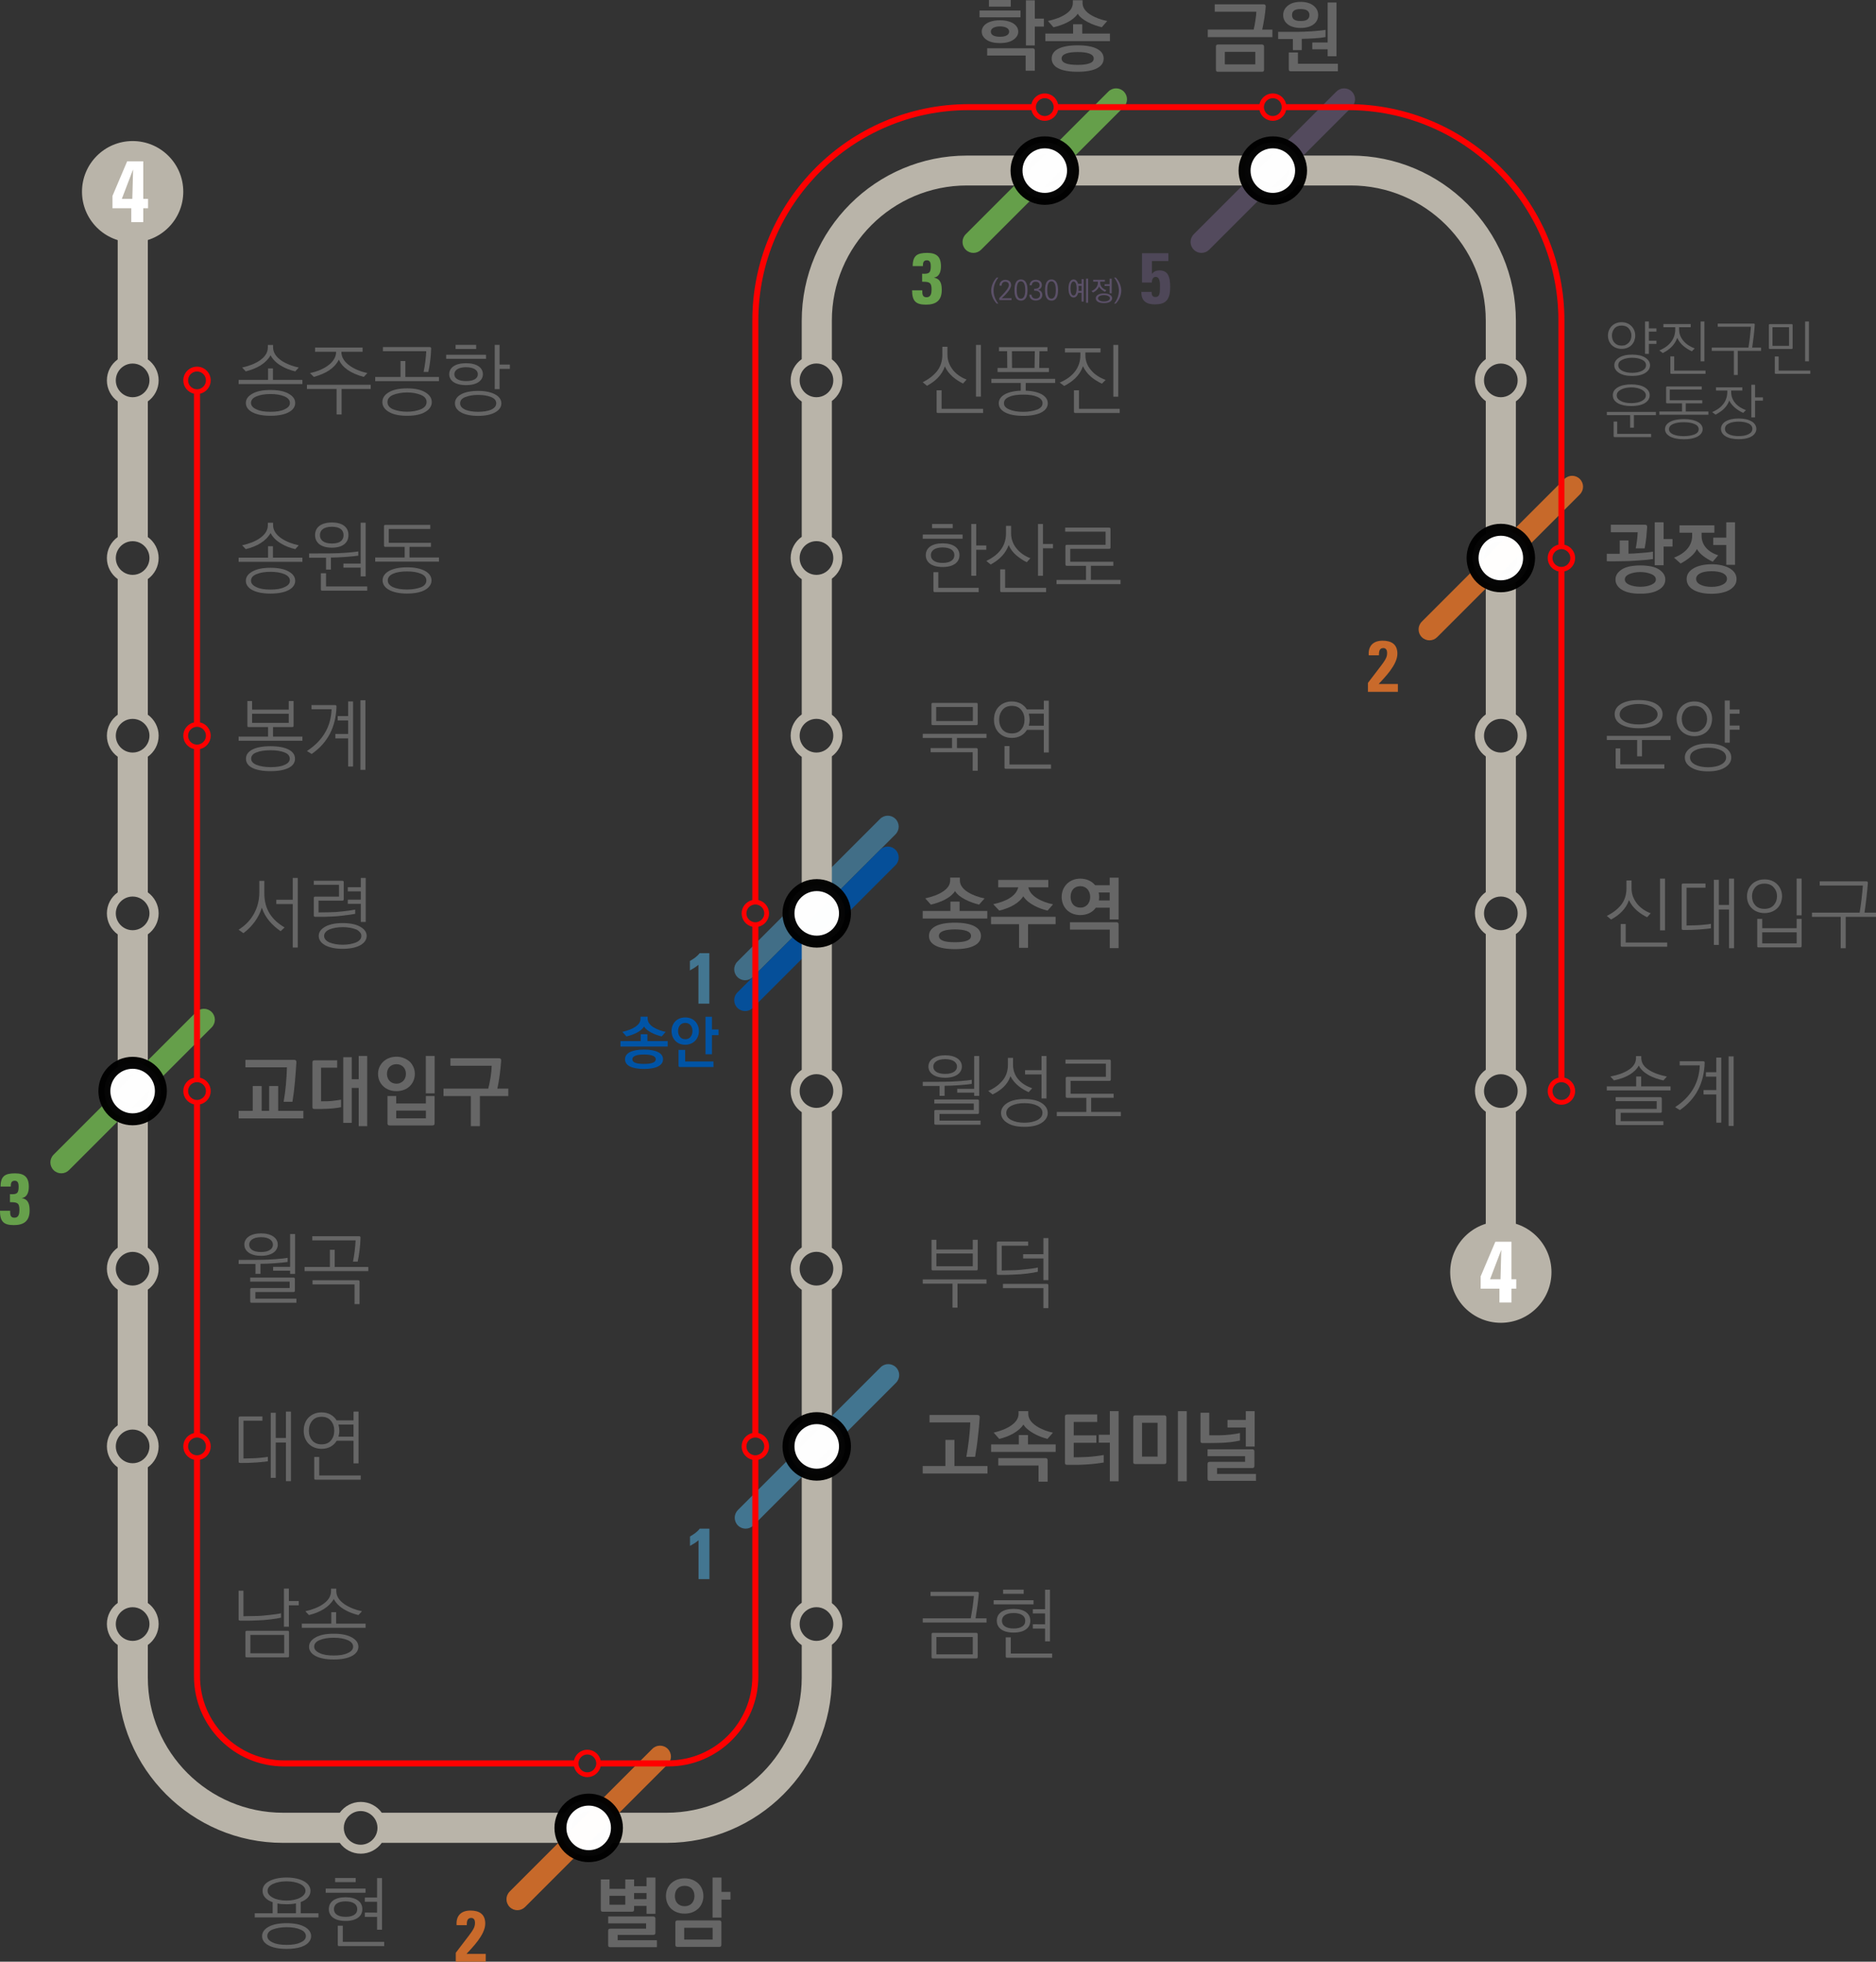 <?xml version="1.0" encoding="UTF-8"?>
<svg id="_레이어_2" data-name="레이어 2" xmlns="http://www.w3.org/2000/svg" viewBox="0 0 622.75 651.04">
  <rect x="0" y="0" width="622.75" height="651.04" fill="#333333" stroke="none"/>
  <defs>
    <style>
      .cls-1, .cls-2 {
        fill: #66a04b;
      }

      .cls-3, .cls-4, .cls-5 {
        fill: #437691;
      }

      .cls-6, .cls-7 {
        fill: #c96a2b;
      }

      .cls-8, .cls-9 {
        fill: #fff;
      }

      .cls-4, .cls-10 {
        opacity: .9;
      }

      .cls-4, .cls-9 {
        isolation: isolate;
      }

      .cls-11 {
        fill: #b9b4a9;
      }

      .cls-10, .cls-12 {
        fill: #0054a6;
      }

      .cls-13 {
        fill: red;
      }

      .cls-5, .cls-2, .cls-7, .cls-14 {
        opacity: .99;
      }

      .cls-15 {
        fill: #666;
      }

      .cls-9 {
        opacity: .99;
        stroke: rgba(0, 0, 0, .99);
        stroke-linecap: round;
        stroke-linejoin: round;
        stroke-width: 3.97px;
      }

      .cls-16 {
        opacity: .8;
      }

      .cls-16, .cls-17, .cls-18 {
        fill: #5b5068;
      }

      .cls-17 {
        opacity: .7;
      }
    </style>
  </defs>
  <g id="_레이어_2-2" data-name=" 레이어 2">
    <g>
      <g class="cls-14">
        <path class="cls-4" d="M244.79,319.13l47.35-47.35c1.42-1.42,3.7-1.42,5.12,0,1.42,1.42,1.42,3.7,0,5.12l-47.36,47.36c-1.41,1.41-3.69,1.42-5.1.01,0,0,0,0-.01-.01-1.42-1.42-1.42-3.7,0-5.12Z"/>
        <path class="cls-10" d="M244.79,329.37l47.35-47.35c1.42-1.42,3.7-1.42,5.12,0,1.42,1.42,1.42,3.7,0,5.12l-47.36,47.36c-1.41,1.41-3.69,1.42-5.1.01,0,0,0,0-.01-.01-1.42-1.42-1.42-3.7,0-5.12Z"/>
      </g>
      <path class="cls-3" d="M229.04,509.92c1.2-.67,2.38-1.46,3.24-2.59h3.22v16.75h-3.62v-12.89c-.86.72-1.85,1.34-2.83,1.87v-3.14Z"/>
      <path class="cls-6" d="M454.09,229.6v-2.95c5.28-7.03,6.38-7.85,6.38-9.94,0-.84-.31-1.63-1.27-1.63-1.39,0-1.46,1.32-1.46,2.4h-3.38c-.24-3.12,1.51-4.85,4.61-4.85,2.9,0,4.9,1.18,4.9,4.32,0,3.77-4.39,8.04-6.22,10.06h6.38v2.59h-9.94Z"/>
      <path class="cls-6" d="M151.3,651.04v-2.95c5.28-7.03,6.38-7.85,6.38-9.94,0-.84-.31-1.63-1.27-1.63-1.39,0-1.46,1.32-1.46,2.4h-3.38c-.24-3.12,1.51-4.85,4.61-4.85,2.9,0,4.9,1.18,4.9,4.32,0,3.77-4.39,8.04-6.22,10.06h6.38v2.59h-9.94Z"/>
      <path class="cls-1" d="M302.98,88.32c0-1.73.38-2.83,1.15-3.5.77-.65,1.97-.89,3.65-.89,3.12,0,4.58,1.27,4.58,4.46,0,1.58-.46,3.46-2.28,3.72v.05c2.18.41,2.54,2.14,2.54,4.08,0,3.46-1.85,4.87-5.23,4.87s-4.61-1.18-4.61-4.75h3.38c0,1.1-.05,2.3,1.42,2.3s1.66-1.42,1.66-2.59c0-2.42-.79-2.57-3.14-2.57v-2.66c2.21.1,2.88-.14,2.88-2.47,0-.91-.14-1.99-1.3-1.99-1.22,0-1.32.98-1.32,1.94h-3.38Z"/>
      <path class="cls-1" d="M.19,393.8c0-1.73.38-2.83,1.15-3.5.77-.65,1.97-.89,3.65-.89,3.12,0,4.58,1.27,4.58,4.46,0,1.58-.46,3.46-2.28,3.72v.05c2.18.41,2.54,2.14,2.54,4.08,0,3.46-1.85,4.87-5.23,4.87s-4.61-1.18-4.61-4.75h3.38c0,1.1-.05,2.3,1.42,2.3s1.66-1.42,1.66-2.59c0-2.42-.79-2.57-3.14-2.57v-2.66c2.21.1,2.88-.14,2.88-2.47,0-.91-.14-1.99-1.3-1.99-1.22,0-1.32.98-1.32,1.94H.19Z"/>
      <g>
        <path class="cls-15" d="M100.71,371.17h-21.5v-2.5h4.68v-8.24h2.96v8.24h2.5v-8.24h2.99v8.24h8.37v2.5ZM94.16,365.66c.65-3.67.99-7.77,1.09-11.44h-13.78v-2.47h16.2c.49,0,.73.23.73.73-.13,1.98-.29,4.21-.49,6.53-.21,2.31-.49,4.65-.83,6.66h-2.91Z"/>
        <path class="cls-15" d="M113.22,367.45c-.52.13-1.51.29-2.57.39-1.04.1-2.21.18-3.12.18-.18.03-.44.03-.78.03h-2.34c-.55,0-.7-.18-.7-.73v-14.69c0-.52.18-.73.73-.73h7.49v2.44h-5.36v11.16l2.13-.03c.73,0,1.64-.1,2.47-.21s1.61-.21,2.05-.31v2.5ZM121.9,373.75h-2.83v-12.69h-2.31v11.6h-2.81v-21.79h2.81v7.31h2.31v-7.72h2.83v23.3Z"/>
        <path class="cls-15" d="M136.02,352.35c1.04,1.04,1.69,2.47,1.69,4.03,0,1.66-.65,3.09-1.69,4.11-1.07,1.04-2.63,1.64-4.42,1.64s-3.33-.6-4.39-1.64c-1.07-1.01-1.72-2.44-1.72-4.11,0-1.56.65-2.99,1.72-4.03,1.07-1.01,2.63-1.66,4.39-1.66.88,0,1.72.16,2.47.47.73.29,1.38.68,1.95,1.2ZM134.75,356.4c0-1.87-1.25-3.22-3.15-3.22s-3.15,1.35-3.15,3.22c0,1.77,1.17,3.25,3.15,3.25.52,0,.94-.08,1.27-.26,1.22-.52,1.87-1.64,1.87-2.99ZM144.26,372.78c0,.55-.21.73-.73.73h-14.17c-.55,0-.73-.18-.73-.73v-9.02h2.89v2.47h9.85v-2.47h2.89v9.02ZM141.38,371.14v-2.55h-9.85v2.55h9.85ZM144.29,362.85h-2.94v-12.4h2.94v12.4Z"/>
        <path class="cls-15" d="M159.29,373.75h-2.99v-9.98h-9.07v-2.47h14.85c.29-1.07.57-2.47.78-3.82.21-1.38.34-2.73.36-3.77h-13.7v-2.5h16.12c.49,0,.73.23.73.73-.08,1.07-.21,2.7-.44,4.47-.23,1.77-.52,3.54-.83,4.89h3.64v2.47h-9.44v9.98Z"/>
      </g>
      <g>
        <path class="cls-15" d="M422.37,12.32h-21.45v-2.5h15.24c.21-.94.47-2.08.6-3.15.18-1.12.29-2.08.29-2.78h-13.81V1.43h16.2c.49,0,.73.23.73.73-.08,1.07-.23,2.42-.44,3.77-.21,1.35-.49,2.76-.73,3.9h3.38v2.5ZM419.61,23.09c0,.55-.21.73-.73.73h-14.51c-.55,0-.73-.18-.73-.73v-7.59c0-.52.18-.73.73-.73h14.51c.49,0,.73.23.73.73v7.59ZM416.7,21.35v-4.13h-10.11v4.13h10.11Z"/>
        <path class="cls-15" d="M440.02,12.3c-2,.39-4.86.52-7.9.6v3.72h-2.94v-3.67h-4.89v-2.39h6.73c.86,0,2.52-.05,4.29-.16,1.77-.13,3.56-.29,4.71-.49v2.39ZM431.73,9.28c-3.54,0-5.77-1.72-5.77-4.29,0-1.25.52-2.29,1.56-3.12s2.44-1.25,4.21-1.25,3.25.42,4.29,1.25c1.04.83,1.56,1.87,1.56,3.12,0,2.6-2.21,4.29-5.85,4.29ZM444.11,23.66h-15.58c-.55,0-.7-.18-.7-.73v-5.51h3.02v3.74h13.26v2.5ZM434.67,4.99c0-1.25-.86-1.98-2.94-1.98s-2.83.73-2.83,1.98c0,1.33.86,1.98,2.83,1.98,1.07,0,1.79-.16,2.24-.49.47-.34.7-.83.7-1.48ZM443.66,18.67h-2.94v-2.31h-5.1v-2.26h5.1V.83h2.94v17.84Z"/>
      </g>
      <g>
        <path class="cls-15" d="M548.71,185.54c-1.07.18-2.86.36-5.15.49-2.21.18-4.84.26-7.54.26h-1.43c-.47,0-.86,0-1.2-.03v-2.47h4.29v-4.42h2.91v4.39c.75,0,2.24-.08,3.8-.21,1.56-.1,3.17-.26,4.32-.47v2.44ZM542.99,182c.13-.62.29-1.59.42-2.6.1-.96.21-2,.23-2.76h-8.92v-2.5h11.34c.49,0,.73.23.73.73-.08.94-.16,2.21-.29,3.48-.13,1.27-.34,2.6-.55,3.64h-2.96ZM550.71,195.68c-.68.44-1.53.78-2.57,1.01s-2.24.36-3.61.34c-2.81.03-4.86-.49-6.21-1.35-1.38-.86-2.05-2.03-2.05-3.35s.68-2.39,2.03-3.3c1.33-.91,3.41-1.35,6.24-1.38,2.83.03,4.91.47,6.24,1.38,1.35.91,2.03,2.03,2.03,3.3,0,1.38-.7,2.5-2.08,3.35ZM548.19,190.53c-1.09-.44-2.31-.68-3.67-.68s-2.6.23-3.69.68c-.96.44-1.46,1.04-1.46,1.79,0,.7.49,1.3,1.46,1.74,1.07.44,2.29.68,3.69.68s2.6-.23,3.67-.68c.99-.44,1.48-1.01,1.48-1.74s-.49-1.35-1.48-1.79ZM552.24,187.59h-2.94v-14.25h2.94v5.56h2.96v2.5h-2.96v6.19Z"/>
        <path class="cls-15" d="M568.54,186.42c-2.29-1.07-4.32-2.55-5.25-4.21-.34.83-1.04,1.69-2.05,2.55-1.01.86-2.13,1.61-3.35,2.26l-2.18-1.95c3.87-1.48,6.01-4.06,6.01-7.2v-1.07h-4.19v-2.44h11.57v2.44h-4.24v1.09c0,3.02,2.18,5.36,5.51,6.4l-1.82,2.13ZM574.08,195.81c-1.48.83-3.56,1.25-5.95,1.25s-4.45-.42-5.9-1.25c-1.48-.83-2.34-2.05-2.34-3.64s.91-2.76,2.39-3.61c1.48-.83,3.56-1.3,5.88-1.3s4.45.47,5.93,1.3c1.46.83,2.37,2.05,2.37,3.61,0,.81-.21,1.51-.65,2.11-.44.6-1.01,1.12-1.72,1.53ZM573.28,192.12c0-1.66-1.98-2.55-5.12-2.55s-5.12.96-5.12,2.55c0,.81.47,1.46,1.43,1.92.96.49,2.18.73,3.69.73s2.78-.26,3.69-.75c.91-.44,1.43-1.09,1.43-1.9ZM575.96,187.46h-2.91v-6.58h-4.32v-2.44h4.32v-5.1h2.91v14.12Z"/>
      </g>
      <g>
        <path class="cls-15" d="M327.8,489.04h-21.5v-2.5h7.54v-8.66h2.99v8.66h10.97v2.5ZM320.78,483.5c.65-3.67,1.2-7.75,1.3-11.42h-13.52v-2.47h15.94c.49,0,.73.23.73.73-.13,1.98-.31,4.21-.6,6.5-.23,2.31-.6,4.65-.94,6.66h-2.91Z"/>
        <path class="cls-15" d="M350.45,481.86h-21.45v-2.5h9.2v-3.09h3.04v3.09h9.2v2.5ZM347.72,477.54c-1.56-.39-3.2-1.01-4.65-1.85s-2.68-1.79-3.33-2.91c-.73,1.12-1.87,2.11-3.33,2.94-1.38.81-3.04,1.43-4.71,1.82l-1.85-2.08c2.29-.52,4.37-1.35,5.85-2.39s2.42-2.31,2.42-3.87v-.88h3.22v.88c-.03,1.66,1.14,3.07,2.73,4.11,1.66,1.07,3.67,1.82,5.46,2.16l-1.82,2.08ZM347.77,491.74h-3.02v-5.36h-13.36v-2.47h15.65c.49,0,.73.23.73.73v7.1Z"/>
        <path class="cls-15" d="M366.39,485.39c-1.46.21-3.56.52-5.54.62-1.04.08-1.92.1-2.94.13h-3.69c-.55,0-.7-.18-.7-.73v-15.24c0-.52.18-.73.73-.73h9.98v2.47h-7.8v4.45h7.51v2.47h-7.51v4.81c1.14,0,2.29,0,4.39-.1,1.77-.08,3.9-.36,5.56-.65v2.5ZM371.33,491.61h-2.91v-12.82h-3.67v-2.63h3.67v-7.83h2.91v23.27Z"/>
        <path class="cls-15" d="M387.19,485.16c0,.55-.21.73-.73.73h-9.57c-.55,0-.7-.16-.7-.7v-14.74c0-.52.18-.73.73-.73h9.54c.49,0,.73.23.73.73v14.72ZM384.27,483.42v-11.23h-5.17v11.23h5.17ZM393.95,491.61h-2.94v-23.27h2.94v23.27Z"/>
        <path class="cls-15" d="M411.6,478.09c-.65.18-1.77.34-3.04.52-1.33.13-2.78.26-4.13.26-.39,0-1.66.05-2.83.05h-2.39c-.55,0-.7-.18-.7-.73v-9.33h2.91v7.49h3.22c1.07,0,2.47-.1,3.72-.23,1.27-.13,2.44-.34,3.25-.52v2.5ZM416.93,491.45h-15.34c-.55,0-.73-.18-.73-.73v-4.84c0-.52.18-.73.73-.73h11.73v-1.87h-12.46v-2.29h14.82c.49,0,.73.23.73.73v4.76c0,.55-.21.73-.73.73h-11.67v1.95h12.92v2.29ZM416.49,480.09h-2.94v-6.34h-6.08v-2.5h6.08v-2.91h2.94v11.75Z"/>
      </g>
      <g>
        <path class="cls-15" d="M217.58,635.16h-2.96v-2.63h-4.13v1.2c0,.55-.21.73-.73.73h-9.62c-.55,0-.7-.18-.7-.73v-9.98h2.89v3.12h5.25v-3.12h2.91v2.26h4.13v-2.89h2.96v12.04ZM218.05,646.23h-15.44c-.55,0-.73-.18-.73-.73v-4.68c0-.52.18-.73.73-.73h11.86v-1.77h-12.58v-2.29h14.95c.49,0,.73.23.73.73v4.65c0,.55-.21.73-.73.73h-11.8v1.79h13.03v2.29ZM207.57,632.14v-2.96h-5.25v2.96h5.25ZM214.62,630.29v-2.03h-4.13v2.03h4.13Z"/>
        <path class="cls-15" d="M231.78,633.44c-1.12,1.04-2.63,1.66-4.5,1.66s-3.41-.62-4.52-1.66c-1.07-1.04-1.69-2.52-1.69-4.21s.62-3.12,1.69-4.16c1.12-1.04,2.65-1.69,4.52-1.69s3.38.65,4.5,1.69c1.07,1.04,1.72,2.5,1.72,4.16,0,.86-.16,1.64-.47,2.37-.29.7-.7,1.33-1.25,1.85ZM230.53,629.25c0-1.98-1.17-3.38-3.25-3.38s-3.25,1.4-3.25,3.38,1.17,3.38,3.25,3.38,3.25-1.48,3.25-3.38ZM239.47,645.4c-.03.6-.21.73-.73.73h-13.81c-.55,0-.73-.18-.73-.73v-7.33c0-.52.18-.73.73-.73h13.81c.49,0,.73.23.73.73v7.33ZM236.56,643.71v-3.93h-9.44v3.93h9.44ZM239.5,636.4h-2.96v-13.29h2.96v4.78h2.99v2.55h-2.99v5.95Z"/>
      </g>
      <g>
        <path class="cls-15" d="M338.76,5.75h-13.6v-2.26h13.6v2.26ZM336.42,13.18c-1.07.75-2.55,1.12-4.47,1.12s-3.43-.36-4.5-1.12c-1.04-.75-1.56-1.64-1.56-2.68,0-2.08,2.11-3.77,6.06-3.77s6.06,1.69,6.06,3.77c0,1.04-.52,1.92-1.59,2.68ZM343.51,23.48h-3.04v-5.04h-12.77v-2.42h15.08c.49,0,.73.23.73.73v6.73ZM335.53,2.21h-7.25V0h7.25v2.21ZM334.99,10.48c0-1.07-1.25-1.72-3.04-1.72s-3.04.65-3.04,1.72c0,1.17,1.17,1.72,3.04,1.72.91,0,1.64-.13,2.18-.42.57-.29.86-.7.86-1.3ZM343.51,15.08h-2.94V.1h2.94v6.08h3.02v2.63h-3.02v6.27Z"/>
        <path class="cls-15" d="M368.47,13.65h-21.45v-2.5h9.2v-3.09h3.04v3.09h9.2v2.5ZM365.74,9.05c-1.56-.39-3.2-.96-4.65-1.72s-2.68-1.66-3.33-2.78c-.73,1.12-1.87,2.05-3.33,2.81-1.38.73-3.04,1.3-4.71,1.69l-1.85-2.08c2.29-.52,4.37-1.25,5.85-2.26,1.48-.96,2.42-2.18,2.42-3.74V.08h3.22v.88c-.03,1.66,1.14,3.02,2.73,3.98,1.66,1.01,3.67,1.69,5.46,2.03l-1.82,2.08ZM357.74,23.82c-5.8,0-8.63-1.66-8.63-4.39s2.89-4.39,8.63-4.39,8.63,1.69,8.63,4.39-2.89,4.39-8.63,4.39ZM363.07,19.4c0-1.46-2.08-2.13-5.33-2.13s-5.33.68-5.33,2.13c0,1.56,1.98,2.13,5.33,2.13,1.69,0,2.99-.16,3.87-.49.96-.31,1.46-.86,1.46-1.64Z"/>
      </g>
      <g>
        <path class="cls-15" d="M327.75,304.83h-21.45v-2.5h9.2v-3.09h3.04v3.09h9.2v2.5ZM325.02,300.23c-1.56-.39-3.2-.96-4.65-1.72s-2.68-1.66-3.33-2.78c-.73,1.12-1.87,2.05-3.33,2.81-1.38.73-3.04,1.3-4.71,1.69l-1.85-2.08c2.29-.52,4.37-1.25,5.85-2.26,1.48-.96,2.42-2.18,2.42-3.74v-.88h3.22v.88c-.03,1.66,1.14,3.02,2.73,3.98,1.66,1.01,3.67,1.69,5.46,2.03l-1.82,2.08ZM317.01,315c-5.8,0-8.63-1.66-8.63-4.39s2.89-4.39,8.63-4.39,8.63,1.69,8.63,4.39-2.89,4.39-8.63,4.39ZM322.34,310.58c0-1.46-2.08-2.13-5.33-2.13s-5.33.68-5.33,2.13c0,1.56,1.98,2.13,5.33,2.13,1.69,0,2.99-.16,3.87-.49.96-.31,1.46-.86,1.46-1.64Z"/>
        <path class="cls-15" d="M350.42,306.73h-9.15v7.83h-2.99v-7.83h-9.31v-2.47h21.45v2.47ZM347.75,302.21c-1.46-.34-3.04-.88-4.5-1.69-1.46-.75-2.73-1.79-3.56-3.04-1.46,2.18-4.11,3.8-7.98,4.73l-2-2.13c2.08-.44,3.98-1.09,5.43-2,1.48-.94,2.52-2.11,2.86-3.59h-6.63v-2.47h16.62v2.47h-6.63c.31,1.46,1.35,2.65,2.83,3.59,1.46.94,3.38,1.64,5.38,2.05l-1.82,2.08Z"/>
        <path class="cls-15" d="M371.33,305.15h-2.96v-3.9h-4.6c-1.12,1.56-2.94,2.44-5.15,2.44-1.87,0-3.35-.62-4.47-1.69-1.07-1.07-1.72-2.57-1.72-4.34s.65-3.2,1.72-4.32c1.12-1.07,2.6-1.74,4.47-1.74,2.08,0,3.8.83,4.91,2.18h4.84v-2.5h2.96v13.86ZM371.33,314.66h-2.94v-6.14h-13.21v-2.44h15.42c.49,0,.73.23.73.73v7.85ZM361.89,297.66c0-2-1.27-3.56-3.25-3.56-2.08,0-3.25,1.48-3.25,3.56s1.2,3.56,3.25,3.56c.55,0,.99-.08,1.33-.26,1.22-.55,1.92-1.74,1.92-3.3ZM368.36,298.83v-2.63h-3.64c.1.49.16.99.16,1.46,0,.42-.03.83-.1,1.17h3.59Z"/>
      </g>
      <g>
        <path class="cls-15" d="M546.78,304.42c-1.14-.55-2.29-1.27-3.41-2.24-1.14-.99-2.03-2.13-2.63-3.46-.94,2.91-3.22,4.99-5.93,6.45l-1.43-1.2c1.9-.91,3.48-2.11,4.71-3.59,1.22-1.53,1.82-3.38,1.82-5.54v-2.63h1.69v2.63c0,2.08.78,3.77,1.95,5.23,1.17,1.38,2.76,2.42,4.42,3.02l-1.2,1.33ZM553.44,314.2h-14.95c-.39,0-.49-.1-.49-.49v-7.05h1.66v6.14h13.78v1.4ZM552.71,308.76h-1.64v-17.16h1.64v17.16Z"/>
        <path class="cls-15" d="M567.95,308.08c-.44.08-1.27.18-2.24.26-.94.1-2.03.18-2.89.21-1.14.08-2.11.08-2.83.08-.73.03-1.22,0-1.25,0-.39,0-.49-.16-.49-.49v-14.43c0-.31.1-.49.49-.49h7.41v1.38h-6.29v12.56l3.2-.08c.62,0,1.61-.08,2.55-.18.94-.08,1.82-.18,2.34-.29v1.48ZM575.62,314.69h-1.66v-12.84h-3.38v11.75h-1.66v-21.61h1.66v8.35h3.38v-8.74h1.66v23.09Z"/>
        <path class="cls-15" d="M589.92,301.48c-1.01.96-2.5,1.56-4.19,1.56s-3.2-.6-4.24-1.64-1.56-2.34-1.56-3.93.57-2.96,1.59-3.98c1.01-1.01,2.47-1.64,4.24-1.64s3.17.6,4.19,1.61c1.01,1.01,1.61,2.42,1.61,4,0,.73-.16,1.48-.44,2.26-.13.31-.29.62-.52.94-.16.29-.39.55-.68.81ZM588.8,300.41c.73-.83,1.09-1.82,1.09-2.96s-.36-2.13-1.09-2.94c-.73-.83-1.74-1.25-3.07-1.25s-2.39.42-3.09,1.25c-.7.81-1.04,1.77-1.04,2.94s.34,2.16,1.04,2.96c.7.81,1.74,1.22,3.09,1.22s2.34-.42,3.07-1.22ZM598.05,313.93c0,.39-.16.49-.49.49h-13.75c-.39,0-.49-.1-.49-.49v-8.97h1.66v3.09h11.44v-3.09h1.64v8.97ZM596.42,313.08v-3.67h-11.44v3.67h11.44ZM598.05,303.77h-1.64v-12.19h1.64v12.19Z"/>
        <path class="cls-15" d="M612.69,314.69h-1.66v-10.4h-9.54v-1.4h15.83c.49-2.94.86-6.19,1.07-9h-14.33v-1.38h15.5c.34,0,.49.16.49.49-.1,1.38-.26,3.17-.47,4.94-.21,1.79-.44,3.59-.65,4.94h3.82v1.4h-10.06v10.4Z"/>
      </g>
      <g>
        <path class="cls-15" d="M554.56,361.9h-21.17v-1.35h9.75v-3.28h1.66v3.28h9.75v1.35ZM552.19,358.57c-1.59-.34-3.25-.88-4.71-1.64-1.46-.81-2.73-1.82-3.48-3.28-1.35,2.42-4.16,4.06-8.24,4.91l-1.17-1.3c2.39-.44,4.47-1.17,6.03-2.18,1.56-1.01,2.47-2.31,2.47-3.98v-.6h1.74v.6c0,1.77,1.01,3.07,2.68,4.08,1.59,1.01,3.72,1.69,5.82,2.11l-1.14,1.27ZM552.16,373.39h-15.34c-.39,0-.49-.1-.49-.49v-4.39c0-.34.1-.49.49-.49h13.13v-2.57h-13.62v-1.33h14.82c.34,0,.49.16.49.49v4.21c0,.39-.16.49-.49.49h-13.16v2.78h14.17v1.3Z"/>
        <path class="cls-15" d="M556.06,367.44c5.25-3.41,7.98-8.04,8.19-13.86h-6.66v-1.38h7.8c.34,0,.49.16.49.49-.21,6.68-2.81,11.96-8.24,15.73l-1.59-.99ZM571.38,372.59h-1.64v-9.36h-4.24v-1.46h4.24v-4.47h-3.46v-1.46h3.46v-4.86h1.64v21.61ZM575.49,373.68h-1.66v-23.09h1.66v23.09Z"/>
      </g>
      <g>
        <path class="cls-15" d="M324.55,255.79h-1.66v-6.14h-13.96v-1.38h7.1v-3.35h-9.72v-1.38h21.16v1.38h-9.8v3.35h6.4c.34,0,.49.16.49.49v7.02ZM324.55,240.16c0,.42-.13.49-.47.49h-14.38c-.42,0-.49-.08-.49-.49v-6.4c0-.39.08-.49.49-.49h14.38c.34,0,.47.1.47.49v6.4ZM322.94,239.31v-4.68h-12.17v4.68h12.17Z"/>
        <path class="cls-15" d="M348.16,249.73h-1.66v-7.51h-5.59c-1.01,1.66-2.73,2.68-5.02,2.68-1.79,0-3.28-.65-4.32-1.72s-1.61-2.55-1.61-4.32.57-3.28,1.61-4.34,2.52-1.72,4.32-1.72c2.21,0,3.98.99,4.99,2.65h5.62v-2.91h1.66v17.19ZM339.01,242.11c.73-.88,1.09-1.98,1.09-3.25s-.36-2.37-1.09-3.25c-.73-.91-1.77-1.35-3.12-1.35s-2.39.44-3.12,1.35c-.73.88-1.09,1.98-1.09,3.25s.36,2.37,1.09,3.25c.73.86,1.77,1.3,3.12,1.3s2.39-.44,3.12-1.3ZM348.89,255.14h-14.95c-.39,0-.49-.1-.49-.49v-7.05h1.66v6.14h13.78v1.4ZM346.5,240.84v-4h-4.99c.18.75.29,1.43.29,2.03,0,.73-.1,1.35-.29,1.98h4.99Z"/>
      </g>
      <g>
        <path class="cls-15" d="M327.47,538.47h-21.16v-1.38h15.94c.18-1.01.42-2.39.62-3.74.18-1.35.34-2.7.42-3.67h-14.4v-1.38h15.55c.34,0,.49.16.49.49l-.18,1.82c-.08.7-.16,1.4-.26,2.16-.21,1.56-.44,3.07-.65,4.32h3.64v1.38ZM324.55,549.91c0,.39-.16.49-.49.49h-14.33c-.39,0-.49-.1-.49-.49v-7.51c0-.34.1-.49.49-.49h14.33c.34,0,.49.16.49.49v7.51ZM322.92,549.03v-5.75h-12.09v5.75h12.09Z"/>
        <path class="cls-15" d="M343.09,532.46h-13.23v-1.38h13.23v1.38ZM336.46,541.82c-3.56,0-5.56-1.51-5.56-3.93s2-3.93,5.56-3.93,5.56,1.53,5.56,3.93-2,3.93-5.56,3.93ZM340.34,537.9c0-1.66-1.48-2.57-3.87-2.57s-3.87.91-3.87,2.57,1.48,2.57,3.87,2.57c1.2,0,2.13-.21,2.83-.65s1.04-1.07,1.04-1.92ZM339.82,528.95h-6.84v-1.38h6.84v1.38ZM349.28,550.17h-14.92c-.39,0-.49-.1-.49-.49v-6.27h1.66v5.36h13.75v1.4ZM348.55,544.74h-1.64v-4.26h-4.06v-1.43l4.06.03v-3.61h-4.06v-1.4h4.06v-6.47h1.64v17.16Z"/>
      </g>
      <g>
        <path class="cls-15" d="M327.47,426.02h-9.62v7.96h-1.66v-7.96h-9.88v-1.4h21.16v1.4ZM324.55,421.13c0,.42-.1.49-.49.49h-14.35c-.42,0-.47-.08-.47-.49v-9.67h1.59v3.22h12.09v-3.22h1.64v9.67ZM322.92,420.25v-4.24h-12.09v4.24h12.09Z"/>
        <path class="cls-15" d="M344.52,422.07c-.86.21-2.11.42-3.56.6-1.46.18-3.02.31-4.47.34-1.25.08-2.5.1-3.43.1h-1.66c-.39,0-.49-.16-.49-.49v-10.09c0-.31.1-.49.49-.49h9.91v1.38h-8.79v8.24l3.48-.08c1.33,0,2.99-.13,4.65-.34,1.59-.18,3.04-.36,3.87-.57v1.4ZM348.01,434.13h-1.64v-6.63h-13.44v-1.4h14.59c.34,0,.49.16.49.49v7.54ZM348.03,424.85h-1.66v-7.2h-6.73v-1.4h6.73v-5.36h1.66v13.96Z"/>
      </g>
      <g>
        <path class="cls-15" d="M541.57,114.55c-.8.78-1.92,1.24-3.28,1.24s-2.5-.5-3.3-1.3c-.78-.8-1.22-1.92-1.22-3.12s.44-2.34,1.24-3.14c.78-.8,1.92-1.3,3.3-1.3s2.46.5,3.26,1.3c.8.8,1.26,1.92,1.26,3.14,0,.58-.12,1.16-.34,1.78-.22.54-.54,1.02-.92,1.4ZM540.69,113.71c.58-.62.86-1.4.86-2.36,0-.9-.28-1.66-.86-2.32-.56-.66-1.36-.98-2.4-.98s-1.84.32-2.38.98c-.54.66-.82,1.44-.82,2.32s.26,1.74.82,2.36c.54.62,1.34,1,2.38,1,.58,0,1.04-.08,1.38-.26.38-.18.72-.44,1.02-.74ZM546.18,123.75c-1.04.68-2.5,1.02-4.38,1.02s-3.3-.34-4.36-1.02c-1.04-.66-1.56-1.5-1.56-2.52s.52-1.84,1.56-2.52c1.06-.68,2.5-1.02,4.36-1.02s3.34.34,4.38,1.02c1.04.68,1.56,1.52,1.56,2.52s-.52,1.86-1.56,2.52ZM538.53,119.39c-.9.42-1.34,1.02-1.34,1.84s.52,1.42,1.34,1.84c.82.42,1.98.66,3.26.66s2.46-.24,3.28-.66c.82-.42,1.34-1.04,1.34-1.84s-.44-1.42-1.32-1.84c-.88-.44-1.98-.66-3.3-.66-.64,0-1.24.06-1.8.18-.56.1-1.04.26-1.46.48ZM547.36,117.45h-1.28v-10.76h1.28v2.3h2.5v1.06h-2.5v3.02h2.5v1.06h-2.5v3.32Z"/>
        <path class="cls-15" d="M561.61,116.59c-2.16-1.04-3.88-2.38-4.84-4.46-.88,2.48-2.66,3.94-4.8,5.04l-1.14-.86c3.62-1.52,5.28-4.02,5.28-7v-.7h-3.94v-1.06h9.08v1.06h-3.86v.7c0,1.52.54,2.8,1.48,3.86.94,1.12,2.24,1.92,3.7,2.46l-.96.96ZM566.16,124.07h-11.3c-.3,0-.38-.08-.38-.38v-5.42h1.28v4.72h10.4v1.08ZM565.79,119.91h-1.26v-13.22h1.26v13.22Z"/>
        <path class="cls-15" d="M576.85,124.45h-1.28v-8h-7.34v-1.08h12.18c.38-2.26.66-4.76.82-6.92h-11.02v-1.06h11.92c.26,0,.38.12.38.38-.08,1.06-.2,2.44-.36,3.8-.16,1.38-.34,2.76-.5,3.8h2.94v1.08h-7.74v8Z"/>
        <path class="cls-15" d="M595.07,115.43c0,.32-.1.38-.36.38h-7.14c-.32,0-.38-.06-.38-.38v-7.48c0-.3.06-.38.38-.38h7.14c.26,0,.36.08.36.38v7.48ZM593.89,114.77v-6.16h-5.5v6.16h5.5ZM600.94,124.07h-11.4c-.3,0-.38-.08-.38-.38v-5.38h1.28v4.68h10.5v1.08ZM600.48,119.91h-1.26v-13.22h1.26v13.22Z"/>
        <path class="cls-15" d="M549.68,137.77h-7.3v4.16h-1.24v-4.16h-7.74v-1.06h16.28v1.06ZM537.07,133.83c-1.12-.64-1.68-1.52-1.68-2.66s.56-1.98,1.68-2.64c1.06-.62,2.6-.96,4.44-.96s3.36.34,4.42.96c1.06.64,1.7,1.52,1.7,2.64s-.64,2.04-1.7,2.66c-1.06.62-2.58.94-4.42.94s-3.3-.32-4.44-.94ZM548.1,145.07h-12.06c-.3,0-.38-.08-.38-.38v-4.78h1.18v4.08h11.26v1.08ZM546.36,131.23c0-.78-.52-1.44-1.38-1.9-.86-.48-2.08-.76-3.46-.76s-2.62.28-3.48.76c-.9.48-1.36,1.12-1.36,1.9s.46,1.38,1.36,1.86c.86.46,2.02.7,3.48.7,1.38,0,2.6-.24,3.46-.7.86-.46,1.38-1.08,1.38-1.86Z"/>
        <path class="cls-15" d="M567.12,137.63h-16.28v-1.06h7.52v-2.7h-4.9c-.3,0-.38-.12-.38-.38v-4.86c0-.24.08-.38.38-.38h11.44v1.04h-10.6v3.54h10.78v1.04h-5.48v2.7h7.52v1.06ZM558.97,145.79c-4.02,0-6.26-1.42-6.26-3.36s2.24-3.34,6.26-3.34,6.24,1.42,6.24,3.34c0,.48-.14.92-.42,1.34-.8,1.22-2.76,2.02-5.82,2.02ZM563.89,142.43c0-.74-.46-1.32-1.38-1.7-.92-.4-2.1-.6-3.54-.6-2.96,0-4.94.8-4.94,2.3s1.98,2.32,4.94,2.32c1.34,0,2.52-.2,3.54-.58.92-.38,1.38-.96,1.38-1.74Z"/>
        <path class="cls-15" d="M578.67,137.03c-2.08-.96-3.76-2.32-4.64-4.08-.7,1.94-2.08,3.38-4.56,4.66l-1.1-.84c3.04-1.28,5.02-3.52,5.02-6.72v-.44h-3.76v-1.06h8.74v1.06h-3.7v.48c0,1.52.54,2.76,1.44,3.78.88,1.02,2.1,1.76,3.46,2.22l-.9.94ZM577.15,145.77c-3.68,0-5.86-1.42-5.86-3.44s2.18-3.44,5.86-3.44,5.88,1.44,5.88,3.44c0,.5-.14.96-.4,1.38-.78,1.28-2.66,2.06-5.48,2.06ZM580.41,144.11c.86-.4,1.3-1,1.3-1.78s-.44-1.4-1.3-1.8c-.86-.4-1.96-.6-3.26-.6s-2.42.2-3.24.6c-.82.4-1.3,1-1.3,1.8s.5,1.4,1.3,1.8c.82.4,1.96.6,3.24.6,1.36,0,2.44-.2,3.26-.62ZM582.6,138.53h-1.24v-10.84h1.24v4.18h2.62v1.08h-2.62v5.58Z"/>
      </g>
      <g>
        <path class="cls-15" d="M100.38,127.46h-21.17v-1.38h9.78v-3.8h1.61v3.8h9.78v1.38ZM98.01,123.25c-1.66-.39-3.35-1.01-4.81-1.92-1.46-.86-2.65-2.03-3.38-3.41-1.56,2.7-4.47,4.39-8.24,5.33l-1.2-1.27c2.29-.52,4.42-1.3,5.98-2.44,1.56-1.12,2.55-2.47,2.55-4.24v-.81h1.74v.81c0,1.77,1.09,3.22,2.76,4.37,1.66,1.12,3.77,1.9,5.77,2.31l-1.17,1.27ZM83.74,130.68c1.43-.83,3.43-1.25,6.06-1.25s4.63.42,6.06,1.25c1.43.81,2.13,1.82,2.13,3.07,0,2.5-2.96,4.24-8.19,4.24s-8.19-1.74-8.19-4.24c0-1.25.7-2.26,2.13-3.07ZM94.42,135.86c1.22-.52,1.82-1.22,1.82-2.13s-.6-1.66-1.82-2.18c-1.22-.52-2.78-.78-4.63-.78s-3.43.26-4.65.78c-1.22.49-1.82,1.22-1.82,2.18,0,.91.68,1.64,1.82,2.13,1.07.55,2.63.81,4.65.81s3.54-.26,4.63-.81Z"/>
        <path class="cls-15" d="M123.05,129.1h-9.65v8.45h-1.66v-8.45h-9.85v-1.4h21.17v1.4ZM120.76,125.09c-4.34-1.17-7.1-3.07-8.27-5.72-1.56,2.94-4.24,4.58-8.32,5.72l-1.27-1.27c2.39-.52,4.52-1.38,6.11-2.6,1.56-1.17,2.57-2.7,2.57-4.47h-6.99v-1.4h15.78v1.4h-7.05c0,1.87,1.01,3.33,2.68,4.55,1.59,1.17,3.77,2.05,5.95,2.5l-1.2,1.3Z"/>
        <path class="cls-15" d="M145.72,126.5h-21.17v-1.38h8.4v-5.3h1.61v5.3h11.15v1.38ZM141.2,136.69c-1.43.86-3.46,1.3-6.06,1.3s-4.65-.44-6.08-1.3-2.13-1.92-2.13-3.25.7-2.39,2.13-3.25c1.43-.86,3.46-1.3,6.08-1.3s4.6.44,6.03,1.3c1.43.86,2.16,1.95,2.16,3.25s-.7,2.39-2.13,3.25ZM140.62,123.43c.49-2.39.75-4.47.88-6.86h-14.38v-1.38h15.52c.34,0,.49.16.49.49-.1,3.04-.49,5.67-.94,7.75h-1.59ZM139.76,135.81c1.22-.55,1.85-1.35,1.85-2.39s-.62-1.79-1.85-2.34c-1.35-.55-2.89-.83-4.63-.83s-3.35.29-4.71.83c-1.2.55-1.79,1.33-1.79,2.34,0,1.07.6,1.85,1.79,2.39,1.35.55,2.91.83,4.71.83s3.28-.29,4.63-.83Z"/>
        <path class="cls-15" d="M161.34,119.09h-13.23v-1.35h13.23v1.35ZM154.71,127.82c-3.56,0-5.59-1.46-5.59-3.64s2.03-3.64,5.59-3.64,5.59,1.46,5.59,3.64-2.03,3.64-5.59,3.64ZM158.62,124.21c0-1.46-1.51-2.34-3.9-2.34s-3.9.88-3.9,2.34,1.51,2.26,3.9,2.26c1.2,0,2.13-.18,2.83-.57.7-.39,1.07-.96,1.07-1.69ZM158.72,138.02c-4.81,0-7.7-1.66-7.7-4.16s2.89-4.13,7.7-4.13,7.72,1.74,7.72,4.13-2.83,4.16-7.72,4.16ZM158.07,115.81h-6.84v-1.35h6.84v1.35ZM164.73,133.88c0-.96-.57-1.66-1.72-2.11-1.14-.47-2.57-.7-4.29-.7-.83,0-1.61.05-2.34.18-.65.1-1.27.29-1.9.52-1.17.44-1.74,1.14-1.74,2.11s.68,1.61,1.74,2.11c1.07.44,2.57.68,4.24.68s3.2-.23,4.26-.68c1.07-.49,1.74-1.17,1.74-2.11ZM165.84,129.15h-1.61v-14.69h1.61v6.53h3.41v1.43h-3.41v6.73Z"/>
      </g>
      <g>
        <path class="cls-15" d="M319.69,127.29c-1.14-.55-2.29-1.27-3.41-2.24-1.14-.99-2.03-2.13-2.63-3.46-.94,2.91-3.22,4.99-5.93,6.45l-1.43-1.2c1.9-.91,3.48-2.11,4.71-3.59,1.22-1.53,1.82-3.38,1.82-5.54v-2.63h1.69v2.63c0,2.08.78,3.77,1.95,5.23,1.17,1.38,2.76,2.42,4.42,3.02l-1.2,1.33ZM326.35,137.07h-14.95c-.39,0-.49-.1-.49-.49v-7.05h1.66v6.14h13.78v1.4ZM325.62,131.63h-1.64v-17.16h1.64v17.16Z"/>
        <path class="cls-15" d="M350.27,127.11h-9.78v2.55c4.81.18,7.33,1.87,7.33,4.19,0,2.5-2.91,4.16-8.14,4.16s-8.14-1.66-8.14-4.16c0-2.31,2.5-4,7.31-4.19v-2.55h-9.75v-1.38h21.17v1.38ZM348.21,123.47h-17.06v-1.35h3.22l-.05-5.56h-2.7v-1.35h16.09v1.35h-2.65l-.08,5.56h3.22v1.35ZM344.29,131.69c-1.07-.49-2.6-.73-4.6-.73s-3.56.23-4.63.73c-1.2.47-1.79,1.17-1.79,2.13,0,.91.6,1.59,1.79,2.08,1.2.52,2.73.78,4.63.78,1.74,0,3.28-.26,4.6-.75,1.2-.49,1.79-1.2,1.79-2.11s-.6-1.64-1.79-2.13ZM343.43,122.12l.08-5.56h-7.59l.03,5.56h7.49Z"/>
        <path class="cls-15" d="M365.79,127.34c-2.81-1.35-5.04-3.09-6.29-5.8-1.14,3.22-3.46,5.12-6.24,6.55l-1.48-1.12c4.71-1.98,6.86-5.23,6.86-9.1v-.91h-5.12v-1.38h11.8v1.38h-5.02v.91c0,1.98.7,3.64,1.92,5.02,1.22,1.46,2.91,2.5,4.81,3.2l-1.25,1.25ZM371.69,137.07h-14.69c-.39,0-.49-.1-.49-.49v-7.05h1.66v6.14h13.52v1.4ZM371.22,131.66h-1.64v-17.19h1.64v17.19Z"/>
      </g>
      <g>
        <path class="cls-15" d="M322.58,359.72c-.94.13-2.47.31-4.13.42-1.66.13-3.43.21-4.89.21v3.33h-1.66v-3.28h-5.59v-1.35l7.12-.03c1.66,0,3.61-.1,5.3-.23,1.77-.13,3.2-.31,3.85-.42v1.35ZM313.76,357.69c-3.46,0-5.56-1.53-5.56-3.74s2.11-3.72,5.56-3.72,5.54,1.53,5.54,3.72c0,.55-.13,1.07-.39,1.53-.73,1.35-2.55,2.21-5.15,2.21ZM317.69,353.97c0-1.25-1.14-2.47-3.93-2.47s-3.95,1.22-3.95,2.47c0,1.33,1.14,2.44,3.95,2.44,1.38,0,2.37-.29,2.99-.73.65-.44.94-1.07.94-1.72ZM325.49,373.26h-14.85c-.39,0-.49-.1-.49-.49v-3.9c0-.34.1-.49.49-.49h12.61v-2.13h-13.1v-1.35h14.33c.34,0,.49.16.49.49v3.82c0,.39-.16.49-.49.49h-12.61v2.21h13.62v1.35ZM325.05,363.7h-1.66v-1.07h-5.64v-1.27h5.64v-10.89h1.66v13.24Z"/>
        <path class="cls-15" d="M341.45,362.47c-2.26-1.04-4.71-2.68-6.03-5.3-.94,2.81-3.12,4.68-5.93,6.06l-1.43-1.17c1.9-.81,3.48-1.95,4.71-3.41,1.22-1.43,1.82-3.2,1.82-5.33v-2.24h1.69v2.29c0,1.98.68,3.64,1.82,4.92,1.14,1.33,2.76,2.26,4.55,2.89l-1.2,1.3ZM345.8,372.64c-1.33.88-3.25,1.33-5.75,1.33s-4.34-.44-5.72-1.33c-1.35-.86-2.03-1.95-2.03-3.28s.68-2.39,2.03-3.28c1.38-.88,3.28-1.33,5.72-1.33s4.42.44,5.75,1.33,2,1.98,2,3.28-.68,2.42-2,3.28ZM346.06,369.36c0-1.04-.57-1.85-1.69-2.39-1.12-.57-2.57-.86-4.32-.86s-3.22.31-4.29.86c-1.07.52-1.72,1.35-1.72,2.39s.62,1.85,1.74,2.39c1.07.55,2.57.86,4.26.86s3.22-.31,4.29-.86c1.07-.55,1.72-1.35,1.72-2.39ZM347.38,364.55h-1.64v-7.98h-5.46v-1.4h5.46v-4.71h1.64v14.09Z"/>
        <path class="cls-15" d="M372.08,370.43h-21.27v-1.4h9.8v-4.68h-6.34c-.39,0-.49-.18-.49-.52v-5.98c0-.31.1-.47.49-.47h12.84v-4.37h-13.42v-1.35h14.56c.34,0,.49.16.49.49v6.08c0,.34-.16.49-.49.49h-12.87v4.26h14.3v1.35h-7.46v4.68h9.85v1.4Z"/>
      </g>
      <g>
        <path class="cls-15" d="M105.73,636.35h-21.17v-1.38h5.95v-3.67c-2.11-.73-3.35-2-3.35-3.77,0-1.38.73-2.44,2.18-3.2,1.38-.75,3.38-1.22,5.77-1.22s4.37.47,5.75,1.22,2.21,1.87,2.21,3.2c0,1.69-1.25,2.99-3.25,3.72v3.72h5.9v1.38ZM95.14,646.8c-5.23,0-8.14-1.74-8.14-4.24,0-1.22.7-2.26,2.11-3.07,1.43-.81,3.46-1.22,6.03-1.22s4.6.42,6.03,1.22c1.4.81,2.11,1.85,2.11,3.07,0,.62-.18,1.2-.55,1.72-1.04,1.56-3.61,2.52-7.59,2.52ZM99.75,644.67c1.2-.52,1.79-1.22,1.79-2.13s-.6-1.66-1.79-2.16c-1.2-.52-2.73-.78-4.6-.78-1.77,0-3.3.26-4.63.75-1.2.49-1.79,1.22-1.79,2.18,0,.88.6,1.59,1.79,2.13,1.07.55,2.63.81,4.63.81s3.54-.26,4.6-.81ZM101.41,627.51c0-.91-.68-1.72-1.79-2.26s-2.7-.88-4.5-.88-3.41.34-4.52.88c-1.17.55-1.77,1.3-1.77,2.26,0,.91.6,1.69,1.77,2.31,1.12.6,2.65.94,4.52.94s3.38-.34,4.5-.94,1.79-1.4,1.79-2.31ZM98.24,634.97v-3.28c-.94.21-1.98.29-3.12.29s-2.11-.05-3.02-.26v3.25h6.14Z"/>
        <path class="cls-15" d="M121.35,628.16h-13.23v-1.38h13.23v1.38ZM114.72,637.52c-3.56,0-5.56-1.51-5.56-3.93s2-3.93,5.56-3.93,5.56,1.53,5.56,3.93-2,3.93-5.56,3.93ZM118.59,633.59c0-1.66-1.48-2.57-3.87-2.57s-3.87.91-3.87,2.57,1.48,2.57,3.87,2.57c1.2,0,2.13-.21,2.83-.65s1.04-1.07,1.04-1.92ZM118.08,624.65h-6.84v-1.38h6.84v1.38ZM127.54,645.87h-14.92c-.39,0-.49-.1-.49-.49v-6.27h1.66v5.36h13.75v1.4ZM126.81,640.43h-1.64v-4.26h-4.06v-1.43l4.06.03v-3.61h-4.06v-1.4h4.06v-6.47h1.64v17.16Z"/>
      </g>
      <g>
        <path class="cls-15" d="M93.3,536.87c-.83.21-2.08.39-3.54.57s-2.99.31-4.45.34c-1.27.08-2.65.1-3.72.1h-1.35c-.34,0-.52,0-.55-.03-.39,0-.49-.16-.49-.49v-9.44h1.61v8.48l3.98-.08c1.33,0,3.07-.13,4.65-.34,1.59-.18,3.04-.36,3.85-.57v1.46ZM95.95,549.56c0,.39-.16.49-.49.49h-13.49c-.39,0-.49-.1-.49-.49v-7.85c0-.34.1-.49.49-.49h13.49c.34,0,.49.16.49.49v7.85ZM94.34,548.68v-6.08h-11.23v6.08h11.23ZM95.9,539.89h-1.64v-12.66h1.64v4.11h3.28v1.43h-3.28v7.12Z"/>
        <path class="cls-15" d="M121.36,540.23h-21.17v-1.38h9.78v-3.8h1.61v3.8h9.78v1.38ZM118.99,536.01c-1.66-.39-3.35-1.01-4.81-1.92-1.46-.86-2.65-2.03-3.38-3.41-1.56,2.7-4.47,4.39-8.24,5.33l-1.2-1.27c2.29-.52,4.42-1.3,5.98-2.44,1.56-1.12,2.55-2.47,2.55-4.24v-.81h1.74v.81c0,1.77,1.09,3.22,2.76,4.37,1.66,1.12,3.77,1.9,5.77,2.31l-1.17,1.27ZM104.72,543.45c1.43-.83,3.43-1.25,6.06-1.25s4.63.42,6.06,1.25c1.43.81,2.13,1.82,2.13,3.07,0,2.5-2.96,4.24-8.19,4.24s-8.19-1.74-8.19-4.24c0-1.25.7-2.26,2.13-3.07ZM115.4,548.62c1.22-.52,1.82-1.22,1.82-2.13s-.6-1.66-1.82-2.18c-1.22-.52-2.78-.78-4.63-.78s-3.43.26-4.65.78c-1.22.49-1.82,1.22-1.82,2.18,0,.91.68,1.64,1.82,2.13,1.07.55,2.63.81,4.65.81s3.54-.26,4.63-.81Z"/>
      </g>
      <g>
        <path class="cls-15" d="M88.91,484.97c-.44.08-1.27.18-2.24.26-.94.1-2.03.18-2.89.21-1.14.08-2.11.08-2.83.08-.73.03-1.22,0-1.25,0-.39,0-.49-.16-.49-.49v-14.43c0-.31.1-.49.49-.49h7.41v1.38h-6.29v12.56l3.2-.08c.62,0,1.61-.08,2.55-.18.94-.08,1.82-.18,2.34-.29v1.48ZM96.58,491.57h-1.66v-12.84h-3.38v11.75h-1.66v-21.61h1.66v8.35h3.38v-8.74h1.66v23.09Z"/>
        <path class="cls-15" d="M119.02,485.67h-1.66v-7.51h-5.59c-1.01,1.66-2.73,2.68-5.02,2.68-1.79,0-3.28-.65-4.32-1.72s-1.61-2.55-1.61-4.32.57-3.28,1.61-4.34,2.52-1.72,4.32-1.72c2.21,0,3.98.99,4.99,2.65h5.62v-2.91h1.66v17.19ZM109.87,478.05c.73-.88,1.09-1.98,1.09-3.25s-.36-2.37-1.09-3.25c-.73-.91-1.77-1.35-3.12-1.35s-2.39.44-3.12,1.35c-.73.88-1.09,1.98-1.09,3.25s.36,2.37,1.09,3.25c.73.86,1.77,1.3,3.12,1.3s2.39-.44,3.12-1.3ZM119.75,491.08h-14.95c-.39,0-.49-.1-.49-.49v-7.05h1.66v6.14h13.78v1.4ZM117.35,476.78v-4h-4.99c.18.75.29,1.43.29,2.03,0,.73-.1,1.35-.29,1.98h4.99Z"/>
      </g>
      <g>
        <path class="cls-15" d="M95.49,418.81c-.94.13-2.47.31-4.13.42-1.66.13-3.43.21-4.89.21v3.33h-1.66v-3.28h-5.59v-1.35l7.12-.03c1.66,0,3.61-.1,5.3-.23,1.77-.13,3.2-.31,3.85-.42v1.35ZM86.67,416.79c-3.46,0-5.56-1.54-5.56-3.74s2.11-3.72,5.56-3.72,5.54,1.54,5.54,3.72c0,.54-.13,1.07-.39,1.53-.73,1.35-2.55,2.21-5.15,2.21ZM90.6,413.07c0-1.25-1.14-2.47-3.93-2.47s-3.95,1.22-3.95,2.47c0,1.33,1.14,2.45,3.95,2.45,1.38,0,2.37-.29,2.99-.73.65-.44.94-1.07.94-1.72ZM98.4,432.36h-14.85c-.39,0-.49-.1-.49-.49v-3.9c0-.34.1-.49.49-.49h12.61v-2.13h-13.1v-1.35h14.33c.34,0,.49.16.49.49v3.82c0,.39-.16.49-.49.49h-12.61v2.21h13.62v1.35ZM97.96,422.79h-1.66v-1.07h-5.64v-1.27h5.64v-10.89h1.66v13.23Z"/>
        <path class="cls-15" d="M122.27,421.86h-21.17v-1.38h8.4v-5.69h1.61v5.69h11.15v1.38ZM117.17,418.71c.49-2.39.75-4.65.88-7.05h-14.38v-1.38h15.52c.34,0,.49.16.49.49-.1,3.04-.49,5.85-.94,7.93h-1.59ZM119.36,432.8h-1.66v-6.53h-13.96v-1.38h15.13c.34,0,.49.16.49.49v7.41Z"/>
      </g>
      <g>
        <path class="cls-15" d="M319.54,178.79h-13.23v-1.38h13.23v1.38ZM312.91,188.18c-3.56,0-5.59-1.51-5.59-3.93s2.03-3.93,5.59-3.93,5.59,1.53,5.59,3.93-2.03,3.93-5.59,3.93ZM316.81,184.25c0-1.66-1.51-2.57-3.9-2.57s-3.9.91-3.9,2.57,1.51,2.57,3.9,2.57c1.2,0,2.13-.21,2.83-.65.7-.44,1.07-1.09,1.07-1.92ZM316.26,175.28h-6.84v-1.38h6.84v1.38ZM324.87,196.5h-14.53c-.39,0-.49-.1-.49-.49v-6.11h1.64v5.2h13.39v1.4ZM324.06,191.07h-1.64v-17.16h1.64v7.12h3.35v1.43h-3.35v8.61Z"/>
        <path class="cls-15" d="M340.83,186.59c-1.17-.57-2.31-1.33-3.43-2.26-1.12-.94-1.98-2.08-2.57-3.43-.91,2.6-2.94,4.86-5.98,6.45l-1.43-1.2c4.34-2.05,6.53-5.1,6.53-9.13v-2.5h1.69v2.5c0,2,.73,3.74,1.9,5.12,1.14,1.38,2.73,2.47,4.5,3.12l-1.2,1.33ZM347.25,196.5h-14.74c-.39,0-.49-.1-.49-.49v-7.05h1.64v6.14h13.6v1.4ZM346.21,191.09h-1.64v-17.19h1.64v6.63h3.33v1.43h-3.33v9.13Z"/>
        <path class="cls-15" d="M371.98,193.87h-21.27v-1.4h9.8v-4.68h-6.34c-.39,0-.49-.18-.49-.52v-5.98c0-.31.1-.47.49-.47h12.84v-4.37h-13.42v-1.35h14.56c.34,0,.49.16.49.49v6.08c0,.34-.16.49-.49.49h-12.87v4.26h14.3v1.35h-7.46v4.68h9.85v1.4Z"/>
      </g>
      <g>
        <path class="cls-15" d="M100.38,245.84h-21.17v-1.38h9.78v-3.17h-6.4c-.42,0-.47-.08-.47-.49v-8.14h1.56v2.86h12.17v-2.86h1.61v8.14c0,.42-.1.49-.49.49h-6.34v3.17h9.75v1.38ZM89.79,255.93c-5.41,0-8.14-1.61-8.14-4.11s2.73-4.16,8.14-4.16,8.14,1.66,8.14,4.16-2.73,4.11-8.14,4.11ZM96.19,251.8c0-.94-.6-1.64-1.79-2.11s-2.73-.7-4.6-.7-3.43.23-4.63.7c-1.2.44-1.79,1.14-1.79,2.11,0,.88.6,1.56,1.79,2.05,1.33.49,2.86.75,4.63.75,2,0,3.54-.23,4.6-.73,1.2-.49,1.79-1.17,1.79-2.08ZM95.85,239.92v-3.04h-12.17v3.04h12.17Z"/>
        <path class="cls-15" d="M101.88,249.25c5.25-3.41,7.98-8.04,8.19-13.86h-6.66v-1.38h7.8c.34,0,.49.16.49.49-.21,6.68-2.81,11.96-8.24,15.73l-1.59-.99ZM117.2,254.4h-1.64v-9.36h-4.24v-1.46h4.24v-4.47h-3.46v-1.46h3.46v-4.86h1.64v21.61ZM121.31,255.49h-1.66v-23.09h1.66v23.09Z"/>
      </g>
      <g>
        <path class="cls-15" d="M93.17,309.05c-2.7-1.87-5.1-4.32-6.27-7.83-.39,1.48-1.2,3.09-2.26,4.58-1.07,1.48-2.39,2.86-3.85,3.9l-1.59-1.14c1.98-1.25,3.69-2.89,4.91-4.97,1.22-2.08,1.98-4.52,1.98-7.57v-3.67h1.66v4.19c0,5.2,2.44,8.76,6.73,11.26l-1.33,1.25ZM98.84,314.46h-1.66v-14.43h-5.46v-1.43h5.46v-7.23h1.66v23.09Z"/>
        <path class="cls-15" d="M117.9,303.28c-.83.18-2.18.36-3.74.55-1.56.21-3.15.34-4.37.36-1.33.08-2.55.08-3.48.08h-1.66c-.39,0-.49-.16-.49-.49v-5.72c0-.31.1-.49.49-.49h7.88v-3.93h-8.37v-1.33h9.46c.34,0,.49.16.49.49v5.62c0,.34-.16.49-.49.49h-7.88v3.9l3.74-.05c1.07,0,2.73-.1,4.32-.29,1.59-.18,3.15-.39,4.11-.6v1.4ZM113.76,314.9c-4.99,0-7.96-1.79-7.96-4.29,0-1.22.7-2.24,2.11-3.04,1.43-.81,3.38-1.22,5.85-1.22s4.47.42,5.85,1.22c1.4.81,2.11,1.82,2.11,3.04,0,.62-.18,1.2-.55,1.72-1.01,1.56-3.64,2.57-7.41,2.57ZM118.19,308.45c-1.25-.49-2.73-.75-4.42-.75s-3.15.26-4.39.75c-1.12.49-1.79,1.25-1.79,2.18s.68,1.66,1.79,2.16c1.27.49,2.73.75,4.39.75s3.15-.26,4.39-.75c1.12-.49,1.79-1.22,1.79-2.16,0-.49-.16-.91-.49-1.25-.31-.39-.73-.7-1.27-.94ZM121.41,305.98h-1.64v-6.01h-4.32v-1.38h4.32v-2.76h-4.32v-1.38h4.32v-3.09h1.64v14.61Z"/>
      </g>
      <g>
        <path class="cls-15" d="M554.56,245.6h-9.49v5.41h-1.61v-5.41h-10.06v-1.38h21.17v1.38ZM538.18,240.47c-1.46-.83-2.18-1.98-2.18-3.46s.73-2.57,2.18-3.43c1.38-.81,3.38-1.25,5.77-1.25s4.37.44,5.75,1.25c1.38.83,2.21,1.98,2.21,3.43s-.83,2.65-2.21,3.46c-1.38.81-3.35,1.22-5.75,1.22s-4.29-.42-5.77-1.22ZM552.5,255.09h-15.68c-.39,0-.49-.1-.49-.49v-6.21h1.53v5.3h14.64v1.4ZM550.24,237.09c0-1.01-.68-1.87-1.79-2.47-1.12-.62-2.7-.99-4.5-.99s-3.41.36-4.52.99c-1.17.62-1.77,1.46-1.77,2.47s.6,1.79,1.77,2.42c1.12.6,2.63.91,4.52.91,1.79,0,3.38-.31,4.5-.91,1.12-.6,1.79-1.4,1.79-2.42Z"/>
        <path class="cls-15" d="M566.7,242.71c-1.04,1.01-2.5,1.61-4.26,1.61s-3.25-.65-4.29-1.69c-1.01-1.04-1.59-2.5-1.59-4.06s.57-3.04,1.61-4.08c1.01-1.04,2.5-1.69,4.29-1.69s3.2.65,4.24,1.69c1.04,1.04,1.64,2.5,1.64,4.08,0,.75-.16,1.51-.44,2.31-.29.7-.7,1.33-1.2,1.82ZM565.55,241.62c.75-.81,1.12-1.82,1.12-3.07,0-1.17-.36-2.16-1.12-3.02-.73-.86-1.77-1.27-3.12-1.27s-2.39.42-3.09,1.27c-.7.86-1.07,1.87-1.07,3.02s.34,2.26,1.07,3.07c.7.81,1.74,1.3,3.09,1.3.75,0,1.35-.1,1.79-.34.49-.23.94-.57,1.33-.96ZM572.68,254.67c-1.35.88-3.25,1.33-5.69,1.33s-4.29-.44-5.67-1.33c-1.35-.86-2.03-1.95-2.03-3.28s.68-2.39,2.03-3.28c1.38-.88,3.25-1.33,5.67-1.33s4.34.44,5.69,1.33c1.35.88,2.03,1.98,2.03,3.28s-.68,2.42-2.03,3.28ZM562.75,249c-1.17.55-1.74,1.33-1.74,2.39s.68,1.85,1.74,2.39c1.07.55,2.57.86,4.24.86s3.2-.31,4.26-.86c1.07-.55,1.74-1.35,1.74-2.39s-.57-1.85-1.72-2.39c-1.14-.57-2.57-.86-4.29-.86-.83,0-1.61.08-2.34.23-.73.13-1.35.34-1.9.62ZM574.21,246.48h-1.66v-13.99h1.66v2.99h3.25v1.38h-3.25v3.93h3.25v1.38h-3.25v4.32Z"/>
      </g>
      <g>
        <path class="cls-15" d="M100.38,186.46h-21.17v-1.38h9.78v-3.8h1.61v3.8h9.78v1.38ZM98.01,182.25c-1.66-.39-3.35-1.01-4.81-1.92-1.46-.86-2.65-2.03-3.38-3.41-1.56,2.7-4.47,4.39-8.24,5.33l-1.2-1.27c2.29-.52,4.42-1.3,5.98-2.44,1.56-1.12,2.55-2.47,2.55-4.24v-.81h1.74v.81c0,1.77,1.09,3.22,2.76,4.37,1.66,1.12,3.77,1.9,5.77,2.31l-1.17,1.27ZM83.74,189.69c1.43-.83,3.43-1.25,6.06-1.25s4.63.42,6.06,1.25c1.43.81,2.13,1.82,2.13,3.07,0,2.5-2.96,4.24-8.19,4.24s-8.19-1.74-8.19-4.24c0-1.25.7-2.26,2.13-3.07ZM94.42,194.86c1.22-.52,1.82-1.22,1.82-2.13s-.6-1.66-1.82-2.18c-1.22-.52-2.78-.78-4.63-.78s-3.43.26-4.65.78c-1.22.49-1.82,1.22-1.82,2.18,0,.91.68,1.64,1.82,2.13,1.07.55,2.63.81,4.65.81s3.54-.26,4.63-.81Z"/>
        <path class="cls-15" d="M118.94,184.41c-.94.13-2.5.31-4.19.42-1.69.13-3.46.21-4.91.21v4h-1.61v-3.95h-5.62v-1.4l7.18-.03c1.66,0,3.61-.1,5.3-.23,1.77-.13,3.2-.31,3.85-.42v1.4ZM110.18,181.76c-3.56,0-5.59-1.59-5.59-4.19s2.03-4.16,5.59-4.16,5.49,1.56,5.49,4.16-1.92,4.19-5.49,4.19ZM114.05,177.6c0-1.56-1.04-2.78-3.87-2.78s-3.98,1.22-3.98,2.78,1.14,2.78,3.98,2.78c1.46,0,2.39-.29,2.99-.78.62-.52.88-1.2.88-2ZM121.9,196.03h-14.9c-.39,0-.49-.1-.49-.49v-5.3h1.72v4.39h13.68v1.4ZM121.38,191.3h-1.66v-2.91h-5.72v-1.35h5.72v-13.57h1.66v17.84Z"/>
        <path class="cls-15" d="M145.72,186.39h-21.17v-1.38h9.78v-3.51h-6.37c-.39,0-.49-.16-.49-.49v-6.32c0-.31.1-.49.49-.49h14.87v1.35h-13.78v4.6h14.01v1.35h-7.12v3.51h9.78v1.38ZM135.14,196.99c-5.23,0-8.14-1.85-8.14-4.37s2.91-4.34,8.14-4.34,8.11,1.85,8.11,4.34c0,.62-.18,1.2-.55,1.74-1.04,1.59-3.59,2.63-7.57,2.63ZM141.53,192.63c0-.96-.6-1.72-1.79-2.21-1.2-.52-2.73-.78-4.6-.78-3.85,0-6.42,1.04-6.42,2.99s2.57,3.02,6.42,3.02c1.74,0,3.28-.26,4.6-.75,1.2-.49,1.79-1.25,1.79-2.26Z"/>
      </g>
      <g>
        <path class="cls-3" d="M229.01,318.93c1.2-.67,2.38-1.46,3.24-2.59h3.22v16.75h-3.62v-12.89c-.86.72-1.85,1.34-2.83,1.87v-3.14Z"/>
        <g>
          <path class="cls-12" d="M221.64,347.33h-15.67v-1.82h6.72v-2.26h2.22v2.26h6.73v1.82ZM219.64,343.97c-1.14-.29-2.34-.7-3.4-1.25s-1.96-1.22-2.43-2.03c-.53.82-1.37,1.5-2.43,2.05-1.01.53-2.22.95-3.44,1.23l-1.35-1.52c1.67-.38,3.19-.91,4.27-1.65,1.08-.7,1.77-1.6,1.77-2.74v-.65h2.36v.65c-.02,1.22.84,2.2,2,2.91,1.22.74,2.68,1.24,3.99,1.48l-1.33,1.52ZM213.79,354.76c-4.24,0-6.31-1.22-6.31-3.21s2.11-3.21,6.31-3.21,6.31,1.24,6.31,3.21-2.11,3.21-6.31,3.21ZM217.69,351.53c0-1.06-1.52-1.56-3.89-1.56s-3.89.49-3.89,1.56c0,1.14,1.44,1.56,3.89,1.56,1.23,0,2.18-.11,2.83-.36.7-.23,1.06-.63,1.06-1.2Z"/>
          <path class="cls-12" d="M227.47,346.73c-1.44,0-2.56-.51-3.34-1.35-.78-.82-1.2-1.96-1.2-3.19s.4-2.34,1.2-3.19c.78-.82,1.9-1.33,3.34-1.33s2.56.51,3.32,1.33c.78.84,1.22,1.96,1.22,3.19s-.44,2.38-1.22,3.19c-.78.84-1.94,1.35-3.32,1.35ZM229.24,344.1c.42-.53.63-1.18.63-1.92,0-1.52-.87-2.7-2.39-2.7s-2.39,1.18-2.39,2.7c0,.74.21,1.39.63,1.92.42.53,1.01.8,1.77.8s1.35-.27,1.77-.8ZM236.84,354.12h-11.09c-.4,0-.51-.13-.51-.53v-5.15h2.2v3.86h9.4v1.82ZM236.33,349.88h-2.13v-12.44h2.13v4.22h2.2v1.88h-2.2v6.34Z"/>
        </g>
      </g>
      <g>
        <path class="cls-17" d="M382.4,90.82l.05.05c.53-.79,1.44-1.13,2.42-1.13,2.76,0,3.58,1.9,3.58,5.52,0,4.49-1.68,5.76-5.11,5.76-2.78,0-4.54-1.15-4.44-4.15h3.38c0,.46.05.89.24,1.2.19.31.5.5,1.03.5,1.34,0,1.51-1.03,1.51-3.31,0-1.08.1-3.36-1.44-3.36-.98,0-1.27,1.1-1.27,1.87h-3.26v-9.72h8.76v2.59h-5.45v4.18Z"/>
        <g>
          <path class="cls-18" d="M330.86,100.76c-1.15-1.17-1.83-2.85-1.83-4.32s.68-3.13,1.83-4.32h.54c-1.09,1.41-1.57,2.91-1.57,4.32s.48,2.91,1.57,4.32h-.54Z"/>
          <path class="cls-18" d="M335.79,99.59h-3.95c-.11,0-.13-.03-.13-.13v-.54c.84-.8,3.2-3.13,3.2-4.26,0-.79-.5-1.17-1.22-1.17s-1.18.5-1.18,1.3h-.74c0-1.17.84-1.92,1.94-1.92s1.94.59,1.94,1.74c0,1.48-2.14,3.47-3.12,4.37h3.26v.62Z"/>
          <path class="cls-18" d="M338.89,99.76c-1.77,0-2.12-1.81-2.12-3.49s.35-3.52,2.12-3.52,2.2,1.83,2.2,3.52c0,.86-.1,1.69-.42,2.38-.32.66-.87,1.12-1.77,1.12ZM340.34,96.26c0-1.01-.15-2.9-1.45-2.9s-1.38,1.89-1.38,2.9.09,2.86,1.38,2.86c.22,0,.41-.04.56-.14.79-.48.89-1.85.89-2.72Z"/>
          <path class="cls-18" d="M342.4,97.8c.1.87.58,1.31,1.43,1.31.9,0,1.44-.49,1.44-1.35s-.73-1.25-1.49-1.28h-.36c-.13,0-.14,0-.14-.14v-.33c0-.14,0-.18.14-.18h.3c.74-.03,1.4-.34,1.4-1.17,0-.76-.56-1.18-1.31-1.18-.8,0-1.23.4-1.31,1.19h-.72c.03-1.12.85-1.81,2.06-1.81,1.07,0,2.01.54,2.01,1.76,0,.76-.53,1.41-1.33,1.56.88.12,1.48.79,1.48,1.67,0,1.33-1.06,1.89-2.19,1.89-1.29,0-2.09-.73-2.12-1.94h.71Z"/>
          <path class="cls-18" d="M349.03,99.76c-1.77,0-2.12-1.81-2.12-3.49s.35-3.52,2.12-3.52,2.2,1.83,2.2,3.52c0,.86-.1,1.69-.42,2.38-.32.66-.87,1.12-1.77,1.12ZM350.48,96.26c0-1.01-.15-2.9-1.45-2.9s-1.38,1.89-1.38,2.9.09,2.86,1.38,2.86c.22,0,.41-.04.56-.14.79-.48.89-1.85.89-2.72Z"/>
          <path class="cls-18" d="M359.72,100.09h-.68v-2.91h-1.12c-.28,1.05-.85,1.56-1.53,1.56-.47,0-.9-.23-1.2-.74-.32-.5-.5-1.24-.5-2.26s.19-1.78.49-2.26c.32-.49.71-.73,1.21-.73.65,0,1.21.48,1.5,1.45h1.15v-1.57h.68v7.45ZM355.59,94.12c-.17.43-.24,1.01-.24,1.62,0,.65.08,1.22.25,1.65.17.42.42.68.78.68s.6-.26.77-.69c.17-.42.25-.99.25-1.64s-.07-1.2-.24-1.63c-.17-.42-.42-.69-.78-.69-.18,0-.33.06-.47.2-.13.13-.23.3-.32.5ZM359.04,96.53v-1.67h-1.02c.04.28.05.58.05.89,0,.29-.02.54-.04.78h1.01ZM361.21,100.48h-.68v-7.99h.68v7.99Z"/>
          <path class="cls-18" d="M366.81,96.84c-.32-.13-.7-.36-1.06-.65s-.7-.65-.92-1.08c-.29.83-1.1,1.54-1.98,1.97l-.53-.48c.58-.23,1.11-.59,1.5-1.06.39-.47.64-1.05.64-1.77v-.31h-1.58v-.6h3.9v.6h-1.57v.32c0,.66.24,1.2.63,1.63.39.42.89.73,1.43.9l-.45.52ZM368.44,100.17c-.5.29-1.16.43-1.98.43s-1.5-.15-1.97-.43c-.48-.28-.74-.67-.74-1.18,0-.48.27-.89.75-1.17.48-.29,1.13-.45,1.96-.45s1.49.15,1.98.45.75.69.75,1.17-.25.89-.75,1.18ZM368.44,99c0-.32-.19-.58-.57-.77-.37-.19-.84-.28-1.41-.28s-1.03.09-1.4.28c-.35.17-.56.43-.56.76s.21.59.57.77c.35.19.81.28,1.39.28s1.04-.09,1.41-.28c.35-.18.57-.44.57-.76ZM369.04,97.33h-.7v-2.42h-1.66v-.59h1.66v-1.82h.7v4.83Z"/>
          <path class="cls-18" d="M369.85,100.76c1.09-1.41,1.57-2.91,1.57-4.32s-.48-2.91-1.57-4.32h.54c1.14,1.19,1.83,2.85,1.83,4.32s-.67,3.15-1.83,4.32h-.54Z"/>
        </g>
      </g>
      <path class="cls-11" d="M506.8,185.2c0-2.87-1.42-5.41-3.59-6.97v-45.02c2.17-1.56,3.59-4.1,3.59-6.97s-1.42-5.41-3.59-6.97v-12.79c0-30.25-24.61-54.85-54.85-54.85h-18.87c-1.56-2.17-4.1-3.59-6.97-3.59s-5.41,1.42-6.97,3.59h-61.75c-1.56-2.17-4.1-3.59-6.97-3.59s-5.41,1.42-6.97,3.59h-18.87c-30.25,0-54.85,24.61-54.85,54.85v12.72c-2.22,1.55-3.68,4.13-3.68,7.04s1.46,5.49,3.68,7.04v44.88c-2.22,1.55-3.68,4.13-3.68,7.04s1.46,5.49,3.68,7.04v44.88c-2.22,1.55-3.68,4.13-3.68,7.04s1.46,5.49,3.68,7.04v44.88c-2.22,1.55-3.68,4.13-3.68,7.04s1.46,5.49,3.68,7.04v44.88c-2.22,1.55-3.68,4.13-3.68,7.04s1.46,5.49,3.68,7.04v44.88c-2.22,1.55-3.68,4.13-3.68,7.04s1.46,5.49,3.68,7.04v44.88c-2.22,1.55-3.68,4.13-3.68,7.04s1.46,5.49,3.68,7.04v44.88c-2.22,1.55-3.68,4.13-3.68,7.04s1.46,5.49,3.68,7.04v10.76c0,24.73-20.12,44.85-44.85,44.85h-18.87c-1.56-2.17-4.1-3.59-6.97-3.59s-5.41,1.42-6.97,3.59h-61.75c-1.56-2.17-4.1-3.59-6.97-3.59s-5.41,1.42-6.97,3.59h-18.87c-24.73,0-44.85-20.12-44.85-44.85v-10.82c2.17-1.56,3.59-4.1,3.59-6.97s-1.42-5.41-3.59-6.97v-45.02c2.17-1.56,3.59-4.1,3.59-6.97s-1.42-5.41-3.59-6.97v-45.02c2.17-1.56,3.59-4.1,3.59-6.97s-1.42-5.41-3.59-6.97v-45.02c2.17-1.56,3.59-4.1,3.59-6.97s-1.42-5.41-3.59-6.97v-45.02c2.17-1.56,3.59-4.1,3.59-6.97s-1.42-5.41-3.59-6.97v-45.02c2.17-1.56,3.59-4.1,3.59-6.97s-1.42-5.41-3.59-6.97v-45.02c2.17-1.56,3.59-4.1,3.59-6.97s-1.42-5.41-3.59-6.97v-45.02c2.17-1.56,3.59-4.1,3.59-6.97s-1.42-5.41-3.59-6.97v-62.64h-10v62.64c-2.17,1.56-3.59,4.1-3.59,6.97s1.42,5.41,3.59,6.97v45.02c-2.17,1.56-3.59,4.1-3.59,6.97s1.42,5.41,3.59,6.97v45.02c-2.17,1.56-3.59,4.1-3.59,6.97s1.42,5.41,3.59,6.97v45.02c-2.17,1.56-3.59,4.1-3.59,6.97s1.42,5.41,3.59,6.97v45.02c-2.17,1.56-3.59,4.1-3.59,6.97s1.42,5.41,3.59,6.97v45.02c-2.17,1.56-3.59,4.1-3.59,6.97s1.42,5.41,3.59,6.97v45.02c-2.17,1.56-3.59,4.1-3.59,6.97s1.42,5.41,3.59,6.97v45.02c-2.17,1.56-3.59,4.1-3.59,6.97s1.42,5.41,3.59,6.97v10.82c0,30.25,24.61,54.85,54.85,54.85h18.87c1.56,2.17,4.1,3.59,6.97,3.59s5.41-1.42,6.97-3.59h61.75c1.56,2.17,4.1,3.59,6.97,3.59s5.41-1.42,6.97-3.59h18.87c30.25,0,54.85-24.61,54.85-54.85v-10.89c2.12-1.57,3.5-4.07,3.5-6.91s-1.38-5.34-3.5-6.91v-45.15c2.12-1.57,3.5-4.07,3.5-6.91s-1.38-5.34-3.5-6.91v-45.15c2.12-1.57,3.5-4.07,3.5-6.91s-1.38-5.34-3.5-6.91v-45.15c2.12-1.57,3.5-4.07,3.5-6.91s-1.38-5.34-3.5-6.91v-45.15c2.12-1.57,3.5-4.07,3.5-6.91s-1.38-5.34-3.5-6.91v-45.15c2.12-1.57,3.5-4.07,3.5-6.91s-1.38-5.34-3.5-6.91v-45.15c2.12-1.57,3.5-4.07,3.5-6.91s-1.38-5.34-3.5-6.91v-45.15c2.12-1.57,3.5-4.07,3.5-6.91s-1.38-5.34-3.5-6.91v-12.86c0-24.73,20.12-44.85,44.85-44.85h18.87c1.56,2.17,4.1,3.59,6.97,3.59s5.41-1.42,6.97-3.59h61.75c1.56,2.17,4.1,3.59,6.97,3.59s5.41-1.42,6.97-3.59h18.87c24.73,0,44.85,20.12,44.85,44.85v12.79c-2.17,1.56-3.59,4.1-3.59,6.97s1.42,5.41,3.59,6.97v45.02c-2.17,1.56-3.59,4.1-3.59,6.97s1.42,5.41,3.59,6.97v45.02c-2.17,1.56-3.59,4.1-3.59,6.97s1.42,5.41,3.59,6.97v45.02c-2.17,1.56-3.59,4.1-3.59,6.97s1.42,5.41,3.59,6.97v45.02c-2.17,1.56-3.59,4.1-3.59,6.97s1.42,5.41,3.59,6.97v51.66h10v-51.66c2.17-1.56,3.59-4.1,3.59-6.97s-1.42-5.41-3.59-6.97v-45.02c2.17-1.56,3.59-4.1,3.59-6.97s-1.42-5.41-3.59-6.97v-45.02c2.17-1.56,3.59-4.1,3.59-6.97s-1.42-5.41-3.59-6.97v-45.02c2.17-1.56,3.59-4.1,3.59-6.97ZM38.44,126.24c0-.9.22-1.74.59-2.49.92-1.84,2.81-3.1,5-3.1s4.08,1.27,5,3.1c.38.75.59,1.59.59,2.49s-.22,1.74-.59,2.49c-.92,1.84-2.81,3.1-5,3.1s-4.08-1.27-5-3.1c-.38-.75-.59-1.59-.59-2.49ZM38.44,185.2c0-.9.22-1.74.59-2.49.92-1.84,2.81-3.1,5-3.1s4.08,1.27,5,3.1c.38.75.59,1.59.59,2.49s-.22,1.74-.59,2.49c-.92,1.84-2.81,3.1-5,3.1s-4.08-1.27-5-3.1c-.38-.75-.59-1.59-.59-2.49ZM38.44,244.17c0-.9.22-1.74.59-2.49.92-1.84,2.81-3.1,5-3.1s4.08,1.27,5,3.1c.38.75.59,1.59.59,2.49s-.22,1.74-.59,2.49c-.92,1.84-2.81,3.1-5,3.1s-4.08-1.27-5-3.1c-.38-.75-.59-1.59-.59-2.49ZM38.44,303.13c0-.9.22-1.74.59-2.49.92-1.84,2.81-3.1,5-3.1s4.08,1.27,5,3.1c.38.75.59,1.59.59,2.49s-.22,1.74-.59,2.49c-.92,1.84-2.81,3.1-5,3.1s-4.08-1.27-5-3.1c-.38-.75-.59-1.59-.59-2.49ZM38.44,362.1c0-.9.22-1.74.59-2.49.92-1.84,2.81-3.1,5-3.1s4.08,1.27,5,3.1c.38.75.59,1.59.59,2.49s-.22,1.74-.59,2.49c-.92,1.84-2.81,3.1-5,3.1s-4.08-1.27-5-3.1c-.38-.75-.59-1.59-.59-2.49ZM38.44,421.06c0-.9.22-1.74.59-2.49.92-1.84,2.81-3.1,5-3.1s4.08,1.27,5,3.1c.38.75.59,1.59.59,2.49s-.22,1.74-.59,2.49c-.92,1.84-2.81,3.1-5,3.1s-4.08-1.27-5-3.1c-.38-.75-.59-1.59-.59-2.49ZM38.44,480.03c0-.9.22-1.74.59-2.49.92-1.84,2.81-3.1,5-3.1s4.08,1.27,5,3.1c.38.75.59,1.59.59,2.49s-.22,1.74-.59,2.49c-.92,1.84-2.81,3.1-5,3.1s-4.08-1.27-5-3.1c-.38-.75-.59-1.59-.59-2.49ZM38.44,538.99c0-.9.22-1.74.59-2.49.92-1.84,2.81-3.1,5-3.1s4.08,1.27,5,3.1c.38.75.59,1.59.59,2.49s-.22,1.74-.59,2.49c-.92,1.84-2.81,3.1-5,3.1s-4.08-1.27-5-3.1c-.38-.75-.59-1.59-.59-2.49ZM122.21,611.64c-.75.38-1.59.59-2.49.59s-1.74-.22-2.49-.59c-1.84-.92-3.1-2.81-3.1-5s1.27-4.08,3.1-5c.75-.38,1.6-.59,2.49-.59s1.74.22,2.49.59c1.84.92,3.1,2.81,3.1,5s-1.27,4.08-3.1,5ZM197.91,611.64c-.75.38-1.59.59-2.49.59s-1.74-.22-2.49-.59c-1.84-.92-3.1-2.81-3.1-5s1.27-4.08,3.1-5c.75-.38,1.6-.59,2.49-.59s1.74.22,2.49.59c1.84.92,3.1,2.81,3.1,5s-1.27,4.08-3.1,5ZM276.62,538.99c0,.82-.18,1.6-.5,2.3-.88,1.94-2.83,3.29-5.09,3.29-2.11,0-3.96-1.18-4.91-2.92-.44-.8-.68-1.71-.68-2.67s.25-1.88.68-2.68c.95-1.74,2.79-2.92,4.91-2.92,2.26,0,4.21,1.35,5.09,3.29.32.7.5,1.48.5,2.3ZM276.62,480.03c0,.82-.18,1.6-.5,2.3-.88,1.94-2.83,3.29-5.09,3.29-2.11,0-3.96-1.18-4.91-2.92-.44-.8-.68-1.71-.68-2.68s.25-1.88.68-2.68c.95-1.74,2.79-2.92,4.91-2.92,2.26,0,4.21,1.35,5.09,3.29.32.7.5,1.48.5,2.3ZM276.62,421.06c0,.82-.18,1.6-.5,2.3-.88,1.94-2.83,3.29-5.09,3.29-2.11,0-3.96-1.18-4.91-2.92-.44-.8-.68-1.71-.68-2.68s.25-1.88.68-2.68c.95-1.74,2.79-2.92,4.91-2.92,2.26,0,4.21,1.35,5.09,3.29.32.7.5,1.48.5,2.3ZM276.62,362.1c0,.82-.18,1.6-.5,2.3-.88,1.94-2.83,3.29-5.09,3.29-2.11,0-3.96-1.18-4.91-2.92-.44-.8-.68-1.71-.68-2.68s.25-1.88.68-2.68c.95-1.74,2.79-2.92,4.91-2.92,2.26,0,4.21,1.35,5.09,3.29.32.7.5,1.48.5,2.3ZM276.62,303.13c0,.82-.18,1.6-.5,2.3-.88,1.94-2.83,3.29-5.09,3.29-2.11,0-3.96-1.18-4.91-2.92-.44-.8-.68-1.71-.68-2.67s.25-1.88.68-2.68c.95-1.74,2.79-2.92,4.91-2.92,2.26,0,4.21,1.35,5.09,3.29.32.7.5,1.48.5,2.3ZM276.62,244.17c0,.82-.18,1.6-.5,2.3-.88,1.94-2.83,3.29-5.09,3.29-2.11,0-3.96-1.18-4.91-2.92-.44-.8-.68-1.71-.68-2.67s.25-1.88.68-2.68c.95-1.74,2.79-2.92,4.91-2.92,2.26,0,4.21,1.35,5.09,3.29.32.7.5,1.48.5,2.3ZM276.62,185.2c0,.82-.18,1.6-.5,2.3-.88,1.94-2.83,3.29-5.09,3.29-2.11,0-3.96-1.18-4.91-2.92-.44-.8-.68-1.71-.68-2.68s.25-1.88.68-2.68c.95-1.74,2.79-2.92,4.91-2.92,2.26,0,4.21,1.35,5.09,3.29.32.7.5,1.48.5,2.3ZM276.62,126.24c0,.82-.18,1.6-.5,2.3-.88,1.94-2.83,3.29-5.09,3.29-2.11,0-3.96-1.18-4.91-2.92-.44-.8-.68-1.71-.68-2.68s.25-1.88.68-2.68c.95-1.74,2.79-2.92,4.91-2.92,2.26,0,4.21,1.35,5.09,3.29.32.7.5,1.48.5,2.3ZM349.3,61.62c-.75.38-1.59.59-2.49.59s-1.74-.22-2.49-.59c-1.84-.92-3.1-2.81-3.1-5s1.27-4.08,3.1-5c.75-.38,1.6-.59,2.49-.59s1.74.22,2.49.59c1.84.92,3.1,2.81,3.1,5s-1.27,4.08-3.1,5ZM425,61.62c-.75.38-1.59.59-2.49.59s-1.74-.22-2.49-.59c-1.84-.92-3.1-2.81-3.1-5s1.27-4.08,3.1-5c.75-.38,1.6-.59,2.49-.59s1.74.22,2.49.59c1.84.92,3.1,2.81,3.1,5s-1.27,4.08-3.1,5ZM492.62,126.24c0-.9.22-1.74.59-2.49.92-1.84,2.81-3.1,5-3.1s4.08,1.27,5,3.1c.38.75.59,1.59.59,2.49s-.22,1.74-.59,2.49c-.92,1.84-2.81,3.1-5,3.1s-4.08-1.27-5-3.1c-.38-.75-.59-1.59-.59-2.49ZM492.62,185.2c0-.9.22-1.74.59-2.49.92-1.84,2.81-3.1,5-3.1s4.08,1.27,5,3.1c.38.75.59,1.59.59,2.49s-.22,1.74-.59,2.49c-.92,1.84-2.81,3.1-5,3.1s-4.08-1.27-5-3.1c-.38-.75-.59-1.59-.59-2.49ZM503.8,362.1c0,.9-.22,1.74-.59,2.49-.92,1.84-2.81,3.1-5,3.1s-4.08-1.27-5-3.1c-.38-.75-.59-1.59-.59-2.49s.22-1.74.59-2.49c.92-1.84,2.81-3.1,5-3.1s4.08,1.27,5,3.1c.38.75.59,1.59.59,2.49ZM503.8,303.13c0,.9-.22,1.74-.59,2.49-.92,1.84-2.81,3.1-5,3.1s-4.08-1.27-5-3.1c-.38-.75-.59-1.59-.59-2.49s.22-1.74.59-2.49c.92-1.84,2.81-3.1,5-3.1s4.08,1.27,5,3.1c.38.75.59,1.59.59,2.49ZM503.8,244.17c0,.9-.22,1.74-.59,2.49-.92,1.84-2.81,3.1-5,3.1s-4.08-1.27-5-3.1c-.38-.75-.59-1.59-.59-2.49s.22-1.74.59-2.49c.92-1.84,2.81-3.1,5-3.1s4.08,1.27,5,3.1c.38.75.59,1.59.59,2.49Z"/>
      <path class="cls-2" d="M17.79,383.21l47.35-47.35c1.42-1.42,3.7-1.42,5.12,0,1.42,1.42,1.42,3.7,0,5.12l-47.36,47.36c-1.41,1.41-3.69,1.42-5.1.01,0,0,0,0-.01-.01-1.42-1.42-1.42-3.7,0-5.12Z"/>
      <path class="cls-9" d="M280.5,303.13c0,5.18-4.2,9.38-9.38,9.38-5.18,0-9.38-4.2-9.38-9.38h0c0-5.18,4.2-9.38,9.38-9.38,5.18,0,9.38,4.2,9.38,9.38h0Z"/>
      <path class="cls-9" d="M53.41,362.1c0,5.18-4.2,9.38-9.38,9.38-5.18,0-9.38-4.2-9.38-9.38h0c0-5.18,4.2-9.38,9.38-9.38,5.18,0,9.38,4.2,9.38,9.38h0Z"/>
      <path class="cls-7" d="M471.97,206.32l47.35-47.35c1.42-1.42,3.7-1.42,5.12,0,1.42,1.42,1.42,3.7,0,5.12l-47.36,47.36c-1.41,1.41-3.69,1.42-5.1.01,0,0,0,0-.01-.01-1.42-1.42-1.42-3.7,0-5.12Z"/>
      <path class="cls-9" d="M507.59,185.2c0,5.18-4.2,9.38-9.38,9.38-5.18,0-9.38-4.2-9.38-9.38h0c0-5.18,4.2-9.38,9.38-9.38,5.18,0,9.38,4.2,9.38,9.38h0Z"/>
      <path class="cls-2" d="M320.58,77.74l47.35-47.35c1.42-1.42,3.7-1.42,5.12,0,1.42,1.42,1.42,3.7,0,5.12l-47.36,47.36c-1.41,1.41-3.69,1.42-5.1.01,0,0,0,0-.01-.01-1.42-1.42-1.42-3.7,0-5.12Z"/>
      <path class="cls-9" d="M356.2,56.62c0,5.18-4.2,9.38-9.38,9.38-5.18,0-9.38-4.2-9.38-9.38h0c0-5.18,4.2-9.38,9.38-9.38,5.18,0,9.38,4.2,9.38,9.38h0Z"/>
      <path class="cls-7" d="M169.19,627.76l47.35-47.35c1.42-1.42,3.7-1.42,5.12,0,1.42,1.42,1.42,3.7,0,5.12l-47.36,47.36c-1.41,1.41-3.69,1.42-5.1.01,0,0,0,0-.01-.01-1.42-1.42-1.42-3.7,0-5.12Z"/>
      <path class="cls-9" d="M204.8,606.64c0,5.18-4.2,9.38-9.38,9.38-5.18,0-9.38-4.2-9.38-9.38h0c0-5.18,4.2-9.38,9.38-9.38,5.18,0,9.38,4.2,9.38,9.38h0Z"/>
      <path class="cls-5" d="M244.96,501.14l47.35-47.35c1.42-1.42,3.7-1.42,5.12,0,1.42,1.42,1.42,3.7,0,5.12l-47.36,47.36c-1.41,1.41-3.69,1.42-5.1.01,0,0,0,0-.01-.01-1.42-1.42-1.42-3.7,0-5.12Z"/>
      <path class="cls-9" d="M280.5,480.03c0,5.18-4.2,9.38-9.38,9.38-5.18,0-9.38-4.2-9.38-9.38h0c0-5.18,4.2-9.38,9.38-9.38,5.18,0,9.38,4.2,9.38,9.38h0Z"/>
      <path class="cls-16" d="M396.28,77.74l47.35-47.35c1.42-1.42,3.7-1.42,5.12,0,1.42,1.42,1.42,3.7,0,5.12l-47.36,47.36c-1.41,1.41-3.69,1.42-5.1.01,0,0,0,0-.01-.01-1.42-1.42-1.42-3.7,0-5.12Z"/>
      <path class="cls-9" d="M431.9,56.62c0,5.18-4.2,9.38-9.38,9.38-5.18,0-9.38-4.2-9.38-9.38h0c0-5.18,4.2-9.38,9.38-9.38,5.18,0,9.38,4.2,9.38,9.38h0Z"/>
      <g>
        <circle class="cls-11" cx="44.03" cy="63.62" r="16.81"/>
        <path class="cls-8" d="M37.33,65.04c4.85-11.42,4.85-11.47,4.88-11.5h5.35v12.46h1.59v3.12h-1.59v4.59h-3.99v-4.59h-6.24v-4.07ZM43.92,65.99l.26-9.62h-.06l-3.67,9.62h3.47Z"/>
      </g>
      <g>
        <circle class="cls-11" cx="498.21" cy="422.2" r="16.81"/>
        <path class="cls-8" d="M491.51,423.61c4.85-11.42,4.85-11.47,4.88-11.5h5.35v12.46h1.59v3.12h-1.59v4.59h-3.99v-4.59h-6.24v-4.07ZM498.1,424.57l.26-9.62h-.06l-3.67,9.62h3.47Z"/>
      </g>
      <path class="cls-13" d="M519.32,357.67v-168.03c2.03-.46,3.55-2.27,3.55-4.43s-1.52-3.97-3.55-4.43v-74.38c0-39.61-32.23-71.84-71.84-71.84h-20.54c-.46-2.03-2.27-3.55-4.43-3.55s-3.97,1.52-4.43,3.55h-66.84c-.46-2.03-2.27-3.55-4.43-3.55s-3.97,1.52-4.43,3.55h-20.8c-39.61,0-71.84,32.23-71.84,71.84v192.31c-2.03.46-3.55,2.27-3.55,4.43s1.52,3.97,3.55,4.43v168.03c-2.03.46-3.55,2.27-3.55,4.43s1.52,3.97,3.55,4.43v69.89h0v2.02c0,15.37-12.5,27.87-27.87,27.87h-22.47c-.46-2.03-2.27-3.55-4.43-3.55s-3.97,1.52-4.43,3.55h-96.27c-15.37,0-27.87-12.5-27.87-27.87v-4.09h0v-67.82c2.03-.46,3.55-2.27,3.55-4.43s-1.52-3.97-3.55-4.43v-109.07c2.03-.46,3.55-2.27,3.55-4.43s-1.52-3.97-3.55-4.43v-109.07c2.03-.46,3.55-2.27,3.55-4.43s-1.52-3.97-3.55-4.43v-109.07c2.03-.46,3.55-2.27,3.55-4.43,0-2.51-2.04-4.55-4.55-4.55s-4.55,2.04-4.55,4.55c0,2.16,1.52,3.97,3.55,4.43v109.07c-2.03.46-3.55,2.27-3.55,4.43s1.52,3.97,3.55,4.43v109.07c-2.03.46-3.55,2.27-3.55,4.43s1.52,3.97,3.55,4.43v109.07c-2.03.46-3.55,2.27-3.55,4.43s1.52,3.97,3.55,4.43v69.11h0v2.8c0,16.47,13.4,29.87,29.87,29.87h96.27c.46,2.03,2.27,3.55,4.43,3.55s3.97-1.52,4.43-3.55h22.47c16.47,0,29.87-13.4,29.87-29.87v-4.09h0v-67.82c2.03-.46,3.55-2.27,3.55-4.43s-1.52-3.97-3.55-4.43v-168.03c2.03-.46,3.55-2.27,3.55-4.43s-1.52-3.97-3.55-4.43V106.39c0-38.51,31.33-69.84,69.84-69.84h20.8c.46,2.03,2.27,3.55,4.43,3.55s3.97-1.52,4.43-3.55h66.84c.46,2.03,2.27,3.55,4.43,3.55s3.97-1.52,4.43-3.55h20.54c38.51,0,69.84,31.33,69.84,69.84v74.38c-2.03.46-3.55,2.27-3.55,4.43s1.52,3.97,3.55,4.43v168.03c-2.03.46-3.55,2.27-3.55,4.43,0,2.51,2.04,4.55,4.55,4.55s4.55-2.04,4.55-4.55c0-2.16-1.52-3.97-3.55-4.43ZM62.44,126.24c0-1.63,1.33-2.96,2.96-2.96s2.96,1.33,2.96,2.96c0,1.28-.82,2.36-1.96,2.77-.31.11-.65.19-1,.19s-.69-.07-1-.19c-1.14-.41-1.96-1.49-1.96-2.77ZM62.44,244.17c0-1.28.82-2.36,1.96-2.77.31-.11.65-.19,1-.19s.69.07,1,.19c1.14.41,1.96,1.49,1.96,2.77s-.82,2.36-1.96,2.77c-.31.11-.65.19-1,.19s-.69-.07-1-.19c-1.14-.41-1.96-1.49-1.96-2.77ZM62.44,362.1c0-1.28.82-2.36,1.96-2.77.31-.11.65-.19,1-.19s.69.07,1,.19c1.14.41,1.96,1.49,1.96,2.77s-.82,2.36-1.96,2.77c-.31.11-.65.19-1,.19s-.69-.07-1-.19c-1.14-.41-1.96-1.49-1.96-2.77ZM64.4,482.8c-1.14-.41-1.96-1.49-1.96-2.77s.82-2.36,1.96-2.77c.31-.11.65-.19,1-.19s.69.07,1,.19c1.14.41,1.96,1.49,1.96,2.77s-.82,2.36-1.96,2.77c-.31.11-.65.19-1,.19s-.69-.07-1-.19ZM197.74,586.24c-.41,1.14-1.49,1.96-2.77,1.96s-2.36-.82-2.77-1.96c-.11-.31-.19-.65-.19-1s.07-.69.19-1c.41-1.14,1.49-1.96,2.78-1.96s2.36.82,2.77,1.96c.11.31.19.65.19,1s-.07.69-.19,1ZM253.7,480.03c0,1.28-.82,2.36-1.96,2.77-.31.11-.65.19-1,.19s-.69-.07-1-.19c-1.14-.41-1.96-1.49-1.96-2.77s.82-2.36,1.96-2.77c.31-.11.65-.19,1-.19s.69.07,1,.19c1.14.41,1.96,1.49,1.96,2.77ZM253.7,303.13c0,1.28-.82,2.36-1.96,2.77-.31.11-.65.19-1,.19s-.69-.07-1-.19c-1.14-.41-1.96-1.49-1.96-2.77s.82-2.36,1.96-2.77c.31-.11.65-.19,1-.19s.69.07,1,.19c1.14.41,1.96,1.49,1.96,2.77ZM349.59,36.55c-.41,1.14-1.49,1.96-2.77,1.96s-2.36-.82-2.77-1.96c-.11-.31-.19-.65-.19-1s.07-.69.19-1c.41-1.14,1.49-1.96,2.77-1.96s2.36.82,2.77,1.96c.11.31.19.65.19,1s-.07.69-.19,1ZM425.29,36.55c-.41,1.14-1.49,1.96-2.77,1.96s-2.36-.82-2.77-1.96c-.11-.31-.19-.65-.19-1s.07-.69.19-1c.41-1.14,1.49-1.96,2.77-1.96s2.36.82,2.77,1.96c.11.31.19.65.19,1s-.07.69-.19,1ZM515.36,185.2c0-1.28.82-2.36,1.96-2.77.31-.11.65-.19,1-.19s.69.07,1,.19c1.14.41,1.96,1.49,1.96,2.77s-.82,2.36-1.96,2.77c-.31.11-.65.19-1,.19s-.69-.07-1-.19c-1.14-.41-1.96-1.49-1.96-2.77ZM518.32,365.06c-1.63,0-2.96-1.33-2.96-2.96,0-1.28.82-2.36,1.96-2.77.31-.11.65-.19,1-.19s.69.07,1,.19c1.14.41,1.96,1.49,1.96,2.77,0,1.63-1.33,2.96-2.96,2.96Z"/>
    </g>
  </g>
</svg>